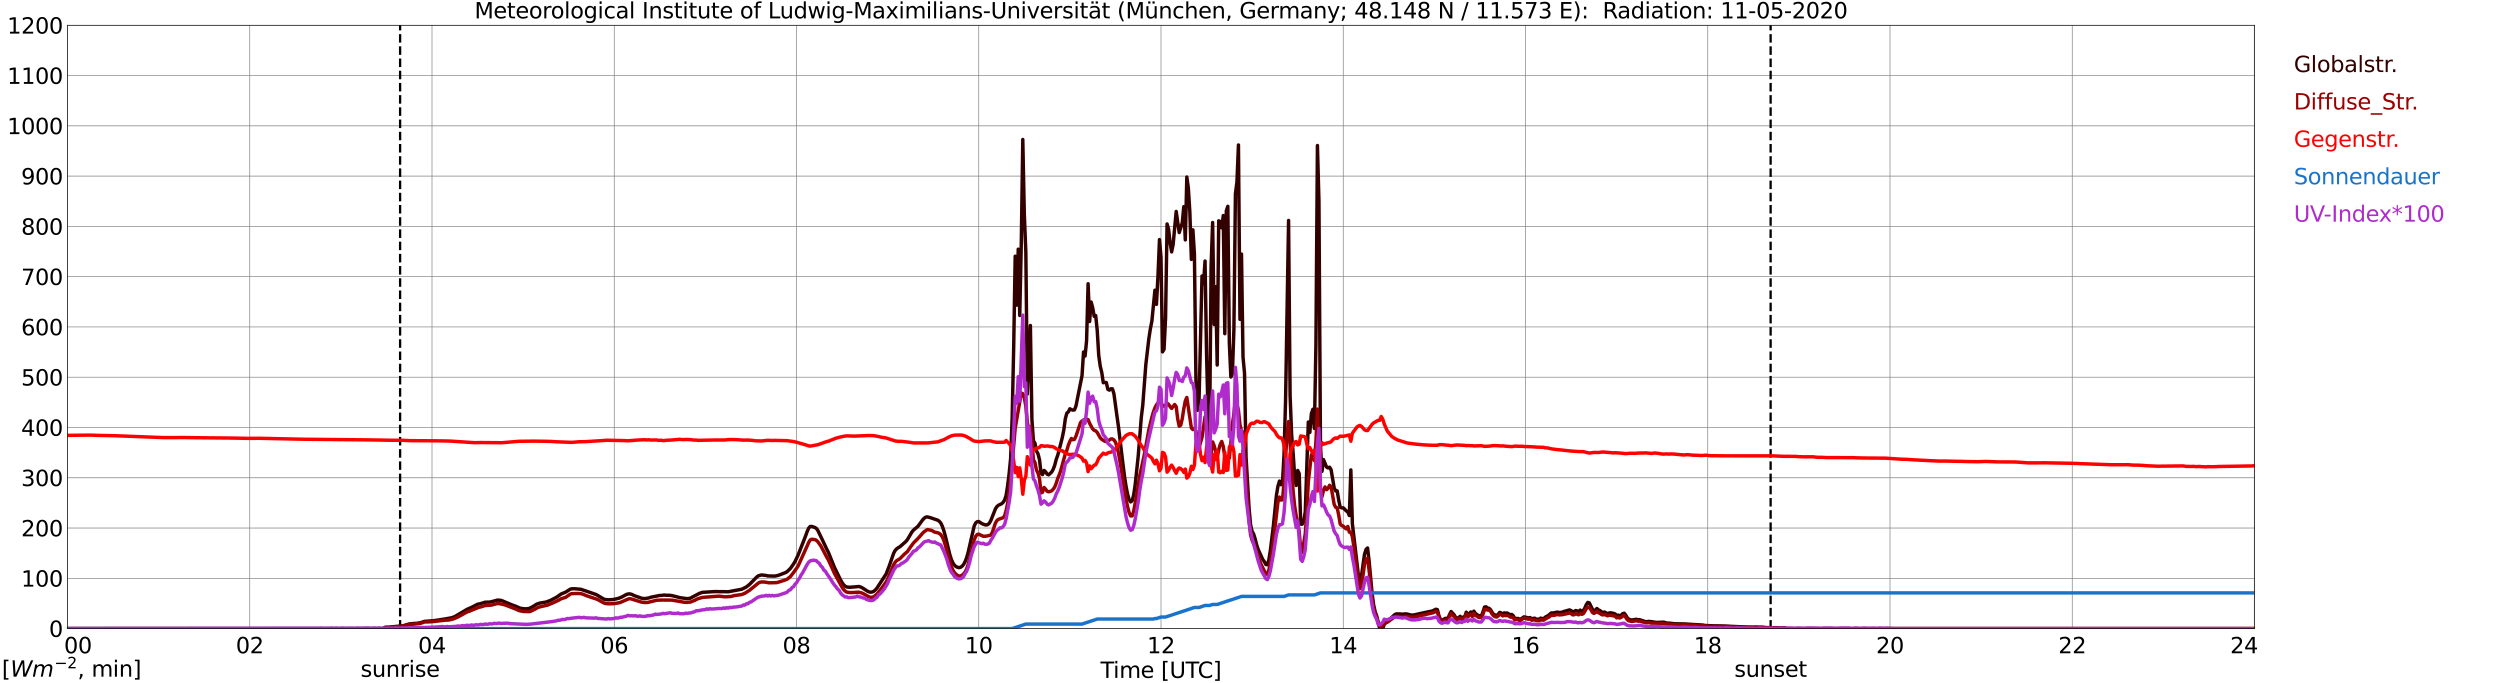 <?xml version="1.0" encoding="utf-8" standalone="no"?>
<!DOCTYPE svg PUBLIC "-//W3C//DTD SVG 1.1//EN"
  "http://www.w3.org/Graphics/SVG/1.1/DTD/svg11.dtd">
<svg xmlns:xlink="http://www.w3.org/1999/xlink" width="1085.4pt" height="296.64pt" viewBox="0 0 1085.4 296.64" xmlns="http://www.w3.org/2000/svg" version="1.1">
 <defs>
  <style type="text/css">*{stroke-linejoin: round; stroke-linecap: butt}</style>
 </defs>
 <g id="figure_1">
  <g id="patch_1">
   <path d="M 0 296.64 
L 1085.4 296.64 
L 1085.4 0 
L 0 0 
z
" style="fill: #ffffff"/>
  </g>
  <g id="axes_1">
   <g id="patch_2">
    <path d="M 29.306 272.909 
L 978.814 272.909 
L 978.814 10.976 
L 29.306 10.976 
z
" style="fill: #ffffff"/>
   </g>
   <g id="patch_3">
    <path d="M 978.814 272.909 
L 978.814 272.909 
L 978.814 10.976 
L 978.814 10.976 
z
" clip-path="url(#p952cef5443)" style="fill: #d3d3d3; opacity: 0.25; stroke: #d3d3d3; stroke-linejoin: miter"/>
   </g>
   <g id="matplotlib.axis_1">
    <g id="xtick_1">
     <g id="line2d_1">
      <path d="M 29.306 272.909 
L 29.306 10.976 
" clip-path="url(#p952cef5443)" style="fill: none; stroke: #808080; stroke-width: 0.3; stroke-linecap: square"/>
     </g>
     <g id="line2d_2"/>
     <g id="text_1">
      <!--    00 -->
      <g transform="translate(18.733 283.627) scale(0.095 -0.095)">
       <defs>
        <path id="DejaVuSans-20" transform="scale(0.016)"/>
        <path id="DejaVuSans-30" d="M 2034 4250 
Q 1547 4250 1301 3770 
Q 1056 3291 1056 2328 
Q 1056 1369 1301 889 
Q 1547 409 2034 409 
Q 2525 409 2770 889 
Q 3016 1369 3016 2328 
Q 3016 3291 2770 3770 
Q 2525 4250 2034 4250 
z
M 2034 4750 
Q 2819 4750 3233 4129 
Q 3647 3509 3647 2328 
Q 3647 1150 3233 529 
Q 2819 -91 2034 -91 
Q 1250 -91 836 529 
Q 422 1150 422 2328 
Q 422 3509 836 4129 
Q 1250 4750 2034 4750 
z
" transform="scale(0.016)"/>
       </defs>
       <use xlink:href="#DejaVuSans-20"/>
       <use xlink:href="#DejaVuSans-20" transform="translate(31.787 0)"/>
       <use xlink:href="#DejaVuSans-20" transform="translate(63.574 0)"/>
       <use xlink:href="#DejaVuSans-30" transform="translate(95.361 0)"/>
       <use xlink:href="#DejaVuSans-30" transform="translate(158.984 0)"/>
      </g>
     </g>
    </g>
    <g id="xtick_2">
     <g id="line2d_3">
      <path d="M 108.431 272.909 
L 108.431 10.976 
" clip-path="url(#p952cef5443)" style="fill: none; stroke: #808080; stroke-width: 0.3; stroke-linecap: square"/>
     </g>
     <g id="line2d_4"/>
     <g id="text_2">
      <!-- 02 -->
      <g transform="translate(102.387 283.627) scale(0.095 -0.095)">
       <defs>
        <path id="DejaVuSans-32" d="M 1228 531 
L 3431 531 
L 3431 0 
L 469 0 
L 469 531 
Q 828 903 1448 1529 
Q 2069 2156 2228 2338 
Q 2531 2678 2651 2914 
Q 2772 3150 2772 3378 
Q 2772 3750 2511 3984 
Q 2250 4219 1831 4219 
Q 1534 4219 1204 4116 
Q 875 4013 500 3803 
L 500 4441 
Q 881 4594 1212 4672 
Q 1544 4750 1819 4750 
Q 2544 4750 2975 4387 
Q 3406 4025 3406 3419 
Q 3406 3131 3298 2873 
Q 3191 2616 2906 2266 
Q 2828 2175 2409 1742 
Q 1991 1309 1228 531 
z
" transform="scale(0.016)"/>
       </defs>
       <use xlink:href="#DejaVuSans-30"/>
       <use xlink:href="#DejaVuSans-32" transform="translate(63.623 0)"/>
      </g>
     </g>
    </g>
    <g id="xtick_3">
     <g id="line2d_5">
      <path d="M 187.557 272.909 
L 187.557 10.976 
" clip-path="url(#p952cef5443)" style="fill: none; stroke: #808080; stroke-width: 0.3; stroke-linecap: square"/>
     </g>
     <g id="line2d_6"/>
     <g id="text_3">
      <!-- 04 -->
      <g transform="translate(181.513 283.627) scale(0.095 -0.095)">
       <defs>
        <path id="DejaVuSans-34" d="M 2419 4116 
L 825 1625 
L 2419 1625 
L 2419 4116 
z
M 2253 4666 
L 3047 4666 
L 3047 1625 
L 3713 1625 
L 3713 1100 
L 3047 1100 
L 3047 0 
L 2419 0 
L 2419 1100 
L 313 1100 
L 313 1709 
L 2253 4666 
z
" transform="scale(0.016)"/>
       </defs>
       <use xlink:href="#DejaVuSans-30"/>
       <use xlink:href="#DejaVuSans-34" transform="translate(63.623 0)"/>
      </g>
     </g>
    </g>
    <g id="xtick_4">
     <g id="line2d_7">
      <path d="M 266.683 272.909 
L 266.683 10.976 
" clip-path="url(#p952cef5443)" style="fill: none; stroke: #808080; stroke-width: 0.3; stroke-linecap: square"/>
     </g>
     <g id="line2d_8"/>
     <g id="text_4">
      <!-- 06 -->
      <g transform="translate(260.638 283.627) scale(0.095 -0.095)">
       <defs>
        <path id="DejaVuSans-36" d="M 2113 2584 
Q 1688 2584 1439 2293 
Q 1191 2003 1191 1497 
Q 1191 994 1439 701 
Q 1688 409 2113 409 
Q 2538 409 2786 701 
Q 3034 994 3034 1497 
Q 3034 2003 2786 2293 
Q 2538 2584 2113 2584 
z
M 3366 4563 
L 3366 3988 
Q 3128 4100 2886 4159 
Q 2644 4219 2406 4219 
Q 1781 4219 1451 3797 
Q 1122 3375 1075 2522 
Q 1259 2794 1537 2939 
Q 1816 3084 2150 3084 
Q 2853 3084 3261 2657 
Q 3669 2231 3669 1497 
Q 3669 778 3244 343 
Q 2819 -91 2113 -91 
Q 1303 -91 875 529 
Q 447 1150 447 2328 
Q 447 3434 972 4092 
Q 1497 4750 2381 4750 
Q 2619 4750 2861 4703 
Q 3103 4656 3366 4563 
z
" transform="scale(0.016)"/>
       </defs>
       <use xlink:href="#DejaVuSans-30"/>
       <use xlink:href="#DejaVuSans-36" transform="translate(63.623 0)"/>
      </g>
     </g>
    </g>
    <g id="xtick_5">
     <g id="line2d_9">
      <path d="M 345.808 272.909 
L 345.808 10.976 
" clip-path="url(#p952cef5443)" style="fill: none; stroke: #808080; stroke-width: 0.3; stroke-linecap: square"/>
     </g>
     <g id="line2d_10"/>
     <g id="text_5">
      <!-- 08 -->
      <g transform="translate(339.764 283.627) scale(0.095 -0.095)">
       <defs>
        <path id="DejaVuSans-38" d="M 2034 2216 
Q 1584 2216 1326 1975 
Q 1069 1734 1069 1313 
Q 1069 891 1326 650 
Q 1584 409 2034 409 
Q 2484 409 2743 651 
Q 3003 894 3003 1313 
Q 3003 1734 2745 1975 
Q 2488 2216 2034 2216 
z
M 1403 2484 
Q 997 2584 770 2862 
Q 544 3141 544 3541 
Q 544 4100 942 4425 
Q 1341 4750 2034 4750 
Q 2731 4750 3128 4425 
Q 3525 4100 3525 3541 
Q 3525 3141 3298 2862 
Q 3072 2584 2669 2484 
Q 3125 2378 3379 2068 
Q 3634 1759 3634 1313 
Q 3634 634 3220 271 
Q 2806 -91 2034 -91 
Q 1263 -91 848 271 
Q 434 634 434 1313 
Q 434 1759 690 2068 
Q 947 2378 1403 2484 
z
M 1172 3481 
Q 1172 3119 1398 2916 
Q 1625 2713 2034 2713 
Q 2441 2713 2670 2916 
Q 2900 3119 2900 3481 
Q 2900 3844 2670 4047 
Q 2441 4250 2034 4250 
Q 1625 4250 1398 4047 
Q 1172 3844 1172 3481 
z
" transform="scale(0.016)"/>
       </defs>
       <use xlink:href="#DejaVuSans-30"/>
       <use xlink:href="#DejaVuSans-38" transform="translate(63.623 0)"/>
      </g>
     </g>
    </g>
    <g id="xtick_6">
     <g id="line2d_11">
      <path d="M 424.934 272.909 
L 424.934 10.976 
" clip-path="url(#p952cef5443)" style="fill: none; stroke: #808080; stroke-width: 0.3; stroke-linecap: square"/>
     </g>
     <g id="line2d_12"/>
     <g id="text_6">
      <!-- 10 -->
      <g transform="translate(418.89 283.627) scale(0.095 -0.095)">
       <defs>
        <path id="DejaVuSans-31" d="M 794 531 
L 1825 531 
L 1825 4091 
L 703 3866 
L 703 4441 
L 1819 4666 
L 2450 4666 
L 2450 531 
L 3481 531 
L 3481 0 
L 794 0 
L 794 531 
z
" transform="scale(0.016)"/>
       </defs>
       <use xlink:href="#DejaVuSans-31"/>
       <use xlink:href="#DejaVuSans-30" transform="translate(63.623 0)"/>
      </g>
     </g>
    </g>
    <g id="xtick_7">
     <g id="line2d_13">
      <path d="M 504.06 272.909 
L 504.06 10.976 
" clip-path="url(#p952cef5443)" style="fill: none; stroke: #808080; stroke-width: 0.3; stroke-linecap: square"/>
     </g>
     <g id="line2d_14"/>
     <g id="text_7">
      <!-- 12 -->
      <g transform="translate(498.015 283.627) scale(0.095 -0.095)">
       <use xlink:href="#DejaVuSans-31"/>
       <use xlink:href="#DejaVuSans-32" transform="translate(63.623 0)"/>
      </g>
     </g>
    </g>
    <g id="xtick_8">
     <g id="line2d_15">
      <path d="M 583.185 272.909 
L 583.185 10.976 
" clip-path="url(#p952cef5443)" style="fill: none; stroke: #808080; stroke-width: 0.3; stroke-linecap: square"/>
     </g>
     <g id="line2d_16"/>
     <g id="text_8">
      <!-- 14 -->
      <g transform="translate(577.141 283.627) scale(0.095 -0.095)">
       <use xlink:href="#DejaVuSans-31"/>
       <use xlink:href="#DejaVuSans-34" transform="translate(63.623 0)"/>
      </g>
     </g>
    </g>
    <g id="xtick_9">
     <g id="line2d_17">
      <path d="M 662.311 272.909 
L 662.311 10.976 
" clip-path="url(#p952cef5443)" style="fill: none; stroke: #808080; stroke-width: 0.3; stroke-linecap: square"/>
     </g>
     <g id="line2d_18"/>
     <g id="text_9">
      <!-- 16 -->
      <g transform="translate(656.267 283.627) scale(0.095 -0.095)">
       <use xlink:href="#DejaVuSans-31"/>
       <use xlink:href="#DejaVuSans-36" transform="translate(63.623 0)"/>
      </g>
     </g>
    </g>
    <g id="xtick_10">
     <g id="line2d_19">
      <path d="M 741.437 272.909 
L 741.437 10.976 
" clip-path="url(#p952cef5443)" style="fill: none; stroke: #808080; stroke-width: 0.3; stroke-linecap: square"/>
     </g>
     <g id="line2d_20"/>
     <g id="text_10">
      <!-- 18 -->
      <g transform="translate(735.392 283.627) scale(0.095 -0.095)">
       <use xlink:href="#DejaVuSans-31"/>
       <use xlink:href="#DejaVuSans-38" transform="translate(63.623 0)"/>
      </g>
     </g>
    </g>
    <g id="xtick_11">
     <g id="line2d_21">
      <path d="M 820.562 272.909 
L 820.562 10.976 
" clip-path="url(#p952cef5443)" style="fill: none; stroke: #808080; stroke-width: 0.3; stroke-linecap: square"/>
     </g>
     <g id="line2d_22"/>
     <g id="text_11">
      <!-- 20 -->
      <g transform="translate(814.518 283.627) scale(0.095 -0.095)">
       <use xlink:href="#DejaVuSans-32"/>
       <use xlink:href="#DejaVuSans-30" transform="translate(63.623 0)"/>
      </g>
     </g>
    </g>
    <g id="xtick_12">
     <g id="line2d_23">
      <path d="M 899.688 272.909 
L 899.688 10.976 
" clip-path="url(#p952cef5443)" style="fill: none; stroke: #808080; stroke-width: 0.3; stroke-linecap: square"/>
     </g>
     <g id="line2d_24"/>
     <g id="text_12">
      <!-- 22 -->
      <g transform="translate(893.644 283.627) scale(0.095 -0.095)">
       <use xlink:href="#DejaVuSans-32"/>
       <use xlink:href="#DejaVuSans-32" transform="translate(63.623 0)"/>
      </g>
     </g>
    </g>
    <g id="xtick_13">
     <g id="line2d_25">
      <path d="M 978.814 272.909 
L 978.814 10.976 
" clip-path="url(#p952cef5443)" style="fill: none; stroke: #808080; stroke-width: 0.3; stroke-linecap: square"/>
     </g>
     <g id="line2d_26"/>
     <g id="text_13">
      <!-- 24    -->
      <g transform="translate(968.241 283.627) scale(0.095 -0.095)">
       <use xlink:href="#DejaVuSans-32"/>
       <use xlink:href="#DejaVuSans-34" transform="translate(63.623 0)"/>
       <use xlink:href="#DejaVuSans-20" transform="translate(127.246 0)"/>
       <use xlink:href="#DejaVuSans-20" transform="translate(159.033 0)"/>
       <use xlink:href="#DejaVuSans-20" transform="translate(190.82 0)"/>
      </g>
     </g>
    </g>
    <g id="text_14">
     <!-- Time [UTC] -->
     <g transform="translate(477.806 294.322) scale(0.095 -0.095)">
      <defs>
       <path id="DejaVuSans-54" d="M -19 4666 
L 3928 4666 
L 3928 4134 
L 2272 4134 
L 2272 0 
L 1638 0 
L 1638 4134 
L -19 4134 
L -19 4666 
z
" transform="scale(0.016)"/>
       <path id="DejaVuSans-69" d="M 603 3500 
L 1178 3500 
L 1178 0 
L 603 0 
L 603 3500 
z
M 603 4863 
L 1178 4863 
L 1178 4134 
L 603 4134 
L 603 4863 
z
" transform="scale(0.016)"/>
       <path id="DejaVuSans-6d" d="M 3328 2828 
Q 3544 3216 3844 3400 
Q 4144 3584 4550 3584 
Q 5097 3584 5394 3201 
Q 5691 2819 5691 2113 
L 5691 0 
L 5113 0 
L 5113 2094 
Q 5113 2597 4934 2840 
Q 4756 3084 4391 3084 
Q 3944 3084 3684 2787 
Q 3425 2491 3425 1978 
L 3425 0 
L 2847 0 
L 2847 2094 
Q 2847 2600 2669 2842 
Q 2491 3084 2119 3084 
Q 1678 3084 1418 2786 
Q 1159 2488 1159 1978 
L 1159 0 
L 581 0 
L 581 3500 
L 1159 3500 
L 1159 2956 
Q 1356 3278 1631 3431 
Q 1906 3584 2284 3584 
Q 2666 3584 2933 3390 
Q 3200 3197 3328 2828 
z
" transform="scale(0.016)"/>
       <path id="DejaVuSans-65" d="M 3597 1894 
L 3597 1613 
L 953 1613 
Q 991 1019 1311 708 
Q 1631 397 2203 397 
Q 2534 397 2845 478 
Q 3156 559 3463 722 
L 3463 178 
Q 3153 47 2828 -22 
Q 2503 -91 2169 -91 
Q 1331 -91 842 396 
Q 353 884 353 1716 
Q 353 2575 817 3079 
Q 1281 3584 2069 3584 
Q 2775 3584 3186 3129 
Q 3597 2675 3597 1894 
z
M 3022 2063 
Q 3016 2534 2758 2815 
Q 2500 3097 2075 3097 
Q 1594 3097 1305 2825 
Q 1016 2553 972 2059 
L 3022 2063 
z
" transform="scale(0.016)"/>
       <path id="DejaVuSans-5b" d="M 550 4863 
L 1875 4863 
L 1875 4416 
L 1125 4416 
L 1125 -397 
L 1875 -397 
L 1875 -844 
L 550 -844 
L 550 4863 
z
" transform="scale(0.016)"/>
       <path id="DejaVuSans-55" d="M 556 4666 
L 1191 4666 
L 1191 1831 
Q 1191 1081 1462 751 
Q 1734 422 2344 422 
Q 2950 422 3222 751 
Q 3494 1081 3494 1831 
L 3494 4666 
L 4128 4666 
L 4128 1753 
Q 4128 841 3676 375 
Q 3225 -91 2344 -91 
Q 1459 -91 1007 375 
Q 556 841 556 1753 
L 556 4666 
z
" transform="scale(0.016)"/>
       <path id="DejaVuSans-43" d="M 4122 4306 
L 4122 3641 
Q 3803 3938 3442 4084 
Q 3081 4231 2675 4231 
Q 1875 4231 1450 3742 
Q 1025 3253 1025 2328 
Q 1025 1406 1450 917 
Q 1875 428 2675 428 
Q 3081 428 3442 575 
Q 3803 722 4122 1019 
L 4122 359 
Q 3791 134 3420 21 
Q 3050 -91 2638 -91 
Q 1578 -91 968 557 
Q 359 1206 359 2328 
Q 359 3453 968 4101 
Q 1578 4750 2638 4750 
Q 3056 4750 3426 4639 
Q 3797 4528 4122 4306 
z
" transform="scale(0.016)"/>
       <path id="DejaVuSans-5d" d="M 1947 4863 
L 1947 -844 
L 622 -844 
L 622 -397 
L 1369 -397 
L 1369 4416 
L 622 4416 
L 622 4863 
L 1947 4863 
z
" transform="scale(0.016)"/>
      </defs>
      <use xlink:href="#DejaVuSans-54"/>
      <use xlink:href="#DejaVuSans-69" transform="translate(57.959 0)"/>
      <use xlink:href="#DejaVuSans-6d" transform="translate(85.742 0)"/>
      <use xlink:href="#DejaVuSans-65" transform="translate(183.154 0)"/>
      <use xlink:href="#DejaVuSans-20" transform="translate(244.678 0)"/>
      <use xlink:href="#DejaVuSans-5b" transform="translate(276.465 0)"/>
      <use xlink:href="#DejaVuSans-55" transform="translate(315.479 0)"/>
      <use xlink:href="#DejaVuSans-54" transform="translate(388.672 0)"/>
      <use xlink:href="#DejaVuSans-43" transform="translate(443.881 0)"/>
      <use xlink:href="#DejaVuSans-5d" transform="translate(513.705 0)"/>
     </g>
    </g>
   </g>
   <g id="matplotlib.axis_2">
    <g id="ytick_1">
     <g id="line2d_27">
      <path d="M 29.306 272.909 
L 978.814 272.909 
" clip-path="url(#p952cef5443)" style="fill: none; stroke: #808080; stroke-width: 0.3; stroke-linecap: square"/>
     </g>
     <g id="line2d_28"/>
     <g id="text_15">
      <!-- 0 -->
      <g transform="translate(21.261 276.518) scale(0.095 -0.095)">
       <use xlink:href="#DejaVuSans-30"/>
      </g>
     </g>
    </g>
    <g id="ytick_2">
     <g id="line2d_29">
      <path d="M 29.306 251.081 
L 978.814 251.081 
" clip-path="url(#p952cef5443)" style="fill: none; stroke: #808080; stroke-width: 0.3; stroke-linecap: square"/>
     </g>
     <g id="line2d_30"/>
     <g id="text_16">
      <!-- 100 -->
      <g transform="translate(9.173 254.69) scale(0.095 -0.095)">
       <use xlink:href="#DejaVuSans-31"/>
       <use xlink:href="#DejaVuSans-30" transform="translate(63.623 0)"/>
       <use xlink:href="#DejaVuSans-30" transform="translate(127.246 0)"/>
      </g>
     </g>
    </g>
    <g id="ytick_3">
     <g id="line2d_31">
      <path d="M 29.306 229.253 
L 978.814 229.253 
" clip-path="url(#p952cef5443)" style="fill: none; stroke: #808080; stroke-width: 0.3; stroke-linecap: square"/>
     </g>
     <g id="line2d_32"/>
     <g id="text_17">
      <!-- 200 -->
      <g transform="translate(9.173 232.863) scale(0.095 -0.095)">
       <use xlink:href="#DejaVuSans-32"/>
       <use xlink:href="#DejaVuSans-30" transform="translate(63.623 0)"/>
       <use xlink:href="#DejaVuSans-30" transform="translate(127.246 0)"/>
      </g>
     </g>
    </g>
    <g id="ytick_4">
     <g id="line2d_33">
      <path d="M 29.306 207.426 
L 978.814 207.426 
" clip-path="url(#p952cef5443)" style="fill: none; stroke: #808080; stroke-width: 0.3; stroke-linecap: square"/>
     </g>
     <g id="line2d_34"/>
     <g id="text_18">
      <!-- 300 -->
      <g transform="translate(9.173 211.035) scale(0.095 -0.095)">
       <defs>
        <path id="DejaVuSans-33" d="M 2597 2516 
Q 3050 2419 3304 2112 
Q 3559 1806 3559 1356 
Q 3559 666 3084 287 
Q 2609 -91 1734 -91 
Q 1441 -91 1130 -33 
Q 819 25 488 141 
L 488 750 
Q 750 597 1062 519 
Q 1375 441 1716 441 
Q 2309 441 2620 675 
Q 2931 909 2931 1356 
Q 2931 1769 2642 2001 
Q 2353 2234 1838 2234 
L 1294 2234 
L 1294 2753 
L 1863 2753 
Q 2328 2753 2575 2939 
Q 2822 3125 2822 3475 
Q 2822 3834 2567 4026 
Q 2313 4219 1838 4219 
Q 1578 4219 1281 4162 
Q 984 4106 628 3988 
L 628 4550 
Q 988 4650 1302 4700 
Q 1616 4750 1894 4750 
Q 2613 4750 3031 4423 
Q 3450 4097 3450 3541 
Q 3450 3153 3228 2886 
Q 3006 2619 2597 2516 
z
" transform="scale(0.016)"/>
       </defs>
       <use xlink:href="#DejaVuSans-33"/>
       <use xlink:href="#DejaVuSans-30" transform="translate(63.623 0)"/>
       <use xlink:href="#DejaVuSans-30" transform="translate(127.246 0)"/>
      </g>
     </g>
    </g>
    <g id="ytick_5">
     <g id="line2d_35">
      <path d="M 29.306 185.598 
L 978.814 185.598 
" clip-path="url(#p952cef5443)" style="fill: none; stroke: #808080; stroke-width: 0.3; stroke-linecap: square"/>
     </g>
     <g id="line2d_36"/>
     <g id="text_19">
      <!-- 400 -->
      <g transform="translate(9.173 189.207) scale(0.095 -0.095)">
       <use xlink:href="#DejaVuSans-34"/>
       <use xlink:href="#DejaVuSans-30" transform="translate(63.623 0)"/>
       <use xlink:href="#DejaVuSans-30" transform="translate(127.246 0)"/>
      </g>
     </g>
    </g>
    <g id="ytick_6">
     <g id="line2d_37">
      <path d="M 29.306 163.77 
L 978.814 163.77 
" clip-path="url(#p952cef5443)" style="fill: none; stroke: #808080; stroke-width: 0.3; stroke-linecap: square"/>
     </g>
     <g id="line2d_38"/>
     <g id="text_20">
      <!-- 500 -->
      <g transform="translate(9.173 167.379) scale(0.095 -0.095)">
       <defs>
        <path id="DejaVuSans-35" d="M 691 4666 
L 3169 4666 
L 3169 4134 
L 1269 4134 
L 1269 2991 
Q 1406 3038 1543 3061 
Q 1681 3084 1819 3084 
Q 2600 3084 3056 2656 
Q 3513 2228 3513 1497 
Q 3513 744 3044 326 
Q 2575 -91 1722 -91 
Q 1428 -91 1123 -41 
Q 819 9 494 109 
L 494 744 
Q 775 591 1075 516 
Q 1375 441 1709 441 
Q 2250 441 2565 725 
Q 2881 1009 2881 1497 
Q 2881 1984 2565 2268 
Q 2250 2553 1709 2553 
Q 1456 2553 1204 2497 
Q 953 2441 691 2322 
L 691 4666 
z
" transform="scale(0.016)"/>
       </defs>
       <use xlink:href="#DejaVuSans-35"/>
       <use xlink:href="#DejaVuSans-30" transform="translate(63.623 0)"/>
       <use xlink:href="#DejaVuSans-30" transform="translate(127.246 0)"/>
      </g>
     </g>
    </g>
    <g id="ytick_7">
     <g id="line2d_39">
      <path d="M 29.306 141.942 
L 978.814 141.942 
" clip-path="url(#p952cef5443)" style="fill: none; stroke: #808080; stroke-width: 0.3; stroke-linecap: square"/>
     </g>
     <g id="line2d_40"/>
     <g id="text_21">
      <!-- 600 -->
      <g transform="translate(9.173 145.551) scale(0.095 -0.095)">
       <use xlink:href="#DejaVuSans-36"/>
       <use xlink:href="#DejaVuSans-30" transform="translate(63.623 0)"/>
       <use xlink:href="#DejaVuSans-30" transform="translate(127.246 0)"/>
      </g>
     </g>
    </g>
    <g id="ytick_8">
     <g id="line2d_41">
      <path d="M 29.306 120.114 
L 978.814 120.114 
" clip-path="url(#p952cef5443)" style="fill: none; stroke: #808080; stroke-width: 0.3; stroke-linecap: square"/>
     </g>
     <g id="line2d_42"/>
     <g id="text_22">
      <!-- 700 -->
      <g transform="translate(9.173 123.724) scale(0.095 -0.095)">
       <defs>
        <path id="DejaVuSans-37" d="M 525 4666 
L 3525 4666 
L 3525 4397 
L 1831 0 
L 1172 0 
L 2766 4134 
L 525 4134 
L 525 4666 
z
" transform="scale(0.016)"/>
       </defs>
       <use xlink:href="#DejaVuSans-37"/>
       <use xlink:href="#DejaVuSans-30" transform="translate(63.623 0)"/>
       <use xlink:href="#DejaVuSans-30" transform="translate(127.246 0)"/>
      </g>
     </g>
    </g>
    <g id="ytick_9">
     <g id="line2d_43">
      <path d="M 29.306 98.287 
L 978.814 98.287 
" clip-path="url(#p952cef5443)" style="fill: none; stroke: #808080; stroke-width: 0.3; stroke-linecap: square"/>
     </g>
     <g id="line2d_44"/>
     <g id="text_23">
      <!-- 800 -->
      <g transform="translate(9.173 101.896) scale(0.095 -0.095)">
       <use xlink:href="#DejaVuSans-38"/>
       <use xlink:href="#DejaVuSans-30" transform="translate(63.623 0)"/>
       <use xlink:href="#DejaVuSans-30" transform="translate(127.246 0)"/>
      </g>
     </g>
    </g>
    <g id="ytick_10">
     <g id="line2d_45">
      <path d="M 29.306 76.459 
L 978.814 76.459 
" clip-path="url(#p952cef5443)" style="fill: none; stroke: #808080; stroke-width: 0.3; stroke-linecap: square"/>
     </g>
     <g id="line2d_46"/>
     <g id="text_24">
      <!-- 900 -->
      <g transform="translate(9.173 80.068) scale(0.095 -0.095)">
       <defs>
        <path id="DejaVuSans-39" d="M 703 97 
L 703 672 
Q 941 559 1184 500 
Q 1428 441 1663 441 
Q 2288 441 2617 861 
Q 2947 1281 2994 2138 
Q 2813 1869 2534 1725 
Q 2256 1581 1919 1581 
Q 1219 1581 811 2004 
Q 403 2428 403 3163 
Q 403 3881 828 4315 
Q 1253 4750 1959 4750 
Q 2769 4750 3195 4129 
Q 3622 3509 3622 2328 
Q 3622 1225 3098 567 
Q 2575 -91 1691 -91 
Q 1453 -91 1209 -44 
Q 966 3 703 97 
z
M 1959 2075 
Q 2384 2075 2632 2365 
Q 2881 2656 2881 3163 
Q 2881 3666 2632 3958 
Q 2384 4250 1959 4250 
Q 1534 4250 1286 3958 
Q 1038 3666 1038 3163 
Q 1038 2656 1286 2365 
Q 1534 2075 1959 2075 
z
" transform="scale(0.016)"/>
       </defs>
       <use xlink:href="#DejaVuSans-39"/>
       <use xlink:href="#DejaVuSans-30" transform="translate(63.623 0)"/>
       <use xlink:href="#DejaVuSans-30" transform="translate(127.246 0)"/>
      </g>
     </g>
    </g>
    <g id="ytick_11">
     <g id="line2d_47">
      <path d="M 29.306 54.631 
L 978.814 54.631 
" clip-path="url(#p952cef5443)" style="fill: none; stroke: #808080; stroke-width: 0.3; stroke-linecap: square"/>
     </g>
     <g id="line2d_48"/>
     <g id="text_25">
      <!-- 1000 -->
      <g transform="translate(3.128 58.24) scale(0.095 -0.095)">
       <use xlink:href="#DejaVuSans-31"/>
       <use xlink:href="#DejaVuSans-30" transform="translate(63.623 0)"/>
       <use xlink:href="#DejaVuSans-30" transform="translate(127.246 0)"/>
       <use xlink:href="#DejaVuSans-30" transform="translate(190.869 0)"/>
      </g>
     </g>
    </g>
    <g id="ytick_12">
     <g id="line2d_49">
      <path d="M 29.306 32.803 
L 978.814 32.803 
" clip-path="url(#p952cef5443)" style="fill: none; stroke: #808080; stroke-width: 0.3; stroke-linecap: square"/>
     </g>
     <g id="line2d_50"/>
     <g id="text_26">
      <!-- 1100 -->
      <g transform="translate(3.128 36.413) scale(0.095 -0.095)">
       <use xlink:href="#DejaVuSans-31"/>
       <use xlink:href="#DejaVuSans-31" transform="translate(63.623 0)"/>
       <use xlink:href="#DejaVuSans-30" transform="translate(127.246 0)"/>
       <use xlink:href="#DejaVuSans-30" transform="translate(190.869 0)"/>
      </g>
     </g>
    </g>
    <g id="ytick_13">
     <g id="line2d_51">
      <path d="M 29.306 10.976 
L 978.814 10.976 
" clip-path="url(#p952cef5443)" style="fill: none; stroke: #808080; stroke-width: 0.3; stroke-linecap: square"/>
     </g>
     <g id="line2d_52"/>
     <g id="text_27">
      <!-- 1200 -->
      <g transform="translate(3.128 14.585) scale(0.095 -0.095)">
       <use xlink:href="#DejaVuSans-31"/>
       <use xlink:href="#DejaVuSans-32" transform="translate(63.623 0)"/>
       <use xlink:href="#DejaVuSans-30" transform="translate(127.246 0)"/>
       <use xlink:href="#DejaVuSans-30" transform="translate(190.869 0)"/>
      </g>
     </g>
    </g>
   </g>
   <g id="line2d_53">
    <path d="M 173.71 272.909 
L 173.71 10.976 
" clip-path="url(#p952cef5443)" style="fill: none; stroke-dasharray: 3.7,1.6; stroke-dashoffset: 0; stroke: #000000"/>
   </g>
   <g id="line2d_54">
    <path d="M 768.735 272.909 
L 768.735 10.976 
" clip-path="url(#p952cef5443)" style="fill: none; stroke-dasharray: 3.7,1.6; stroke-dashoffset: 0; stroke: #000000"/>
   </g>
   <g id="line2d_55">
    <path d="M 29.306 272.909 
L 166.457 272.909 
L 167.116 272.359 
L 169.094 272.291 
L 171.732 271.985 
L 173.71 271.885 
L 175.029 271.682 
L 177.666 270.89 
L 179.645 270.687 
L 180.963 270.637 
L 182.941 270.265 
L 184.26 269.774 
L 188.216 269.488 
L 192.832 268.796 
L 196.129 268.205 
L 197.448 267.699 
L 199.426 266.55 
L 202.723 264.575 
L 204.701 263.715 
L 207.339 262.346 
L 208.657 262.078 
L 210.635 261.451 
L 212.614 261.401 
L 213.932 261.098 
L 215.91 260.541 
L 217.229 260.609 
L 217.889 260.777 
L 222.504 262.72 
L 223.823 263.174 
L 225.801 264.036 
L 227.12 264.272 
L 228.439 264.339 
L 229.757 264.154 
L 231.076 263.529 
L 233.054 262.279 
L 234.373 261.84 
L 237.011 261.401 
L 238.989 260.677 
L 241.626 259.293 
L 243.604 257.907 
L 245.583 257.079 
L 247.561 255.813 
L 248.22 255.628 
L 249.539 255.612 
L 252.176 255.848 
L 253.495 256.287 
L 256.133 257.199 
L 258.77 258.11 
L 260.089 258.869 
L 262.067 260.052 
L 262.726 260.288 
L 264.045 260.406 
L 266.023 260.321 
L 267.342 260.052 
L 268.661 259.731 
L 269.98 259.19 
L 271.958 258.092 
L 272.617 257.891 
L 273.277 257.839 
L 273.936 257.942 
L 274.595 258.177 
L 275.255 258.566 
L 278.552 259.731 
L 279.87 259.899 
L 281.849 259.579 
L 282.508 259.308 
L 286.464 258.516 
L 287.124 258.516 
L 288.442 258.33 
L 289.102 258.448 
L 290.42 258.43 
L 291.739 258.583 
L 294.377 259.258 
L 295.036 259.461 
L 298.333 259.917 
L 299.652 259.731 
L 303.608 257.638 
L 304.927 257.182 
L 310.202 256.844 
L 314.818 256.894 
L 316.136 256.929 
L 322.071 255.813 
L 324.049 254.818 
L 325.368 253.772 
L 328.665 250.411 
L 329.324 249.957 
L 330.643 249.619 
L 332.621 249.854 
L 333.28 250.04 
L 335.918 250.108 
L 336.577 250.092 
L 337.896 249.804 
L 341.193 248.538 
L 341.852 248.064 
L 343.171 246.783 
L 344.49 244.908 
L 345.149 243.845 
L 346.468 241.06 
L 349.765 232.669 
L 350.424 230.812 
L 351.083 229.327 
L 351.743 228.568 
L 352.402 228.55 
L 353.721 228.989 
L 354.38 229.378 
L 355.04 230.238 
L 357.018 234.341 
L 358.996 238.543 
L 359.655 239.794 
L 362.293 246.36 
L 364.93 251.762 
L 365.59 252.928 
L 366.249 253.855 
L 366.909 254.48 
L 367.568 254.835 
L 368.887 254.971 
L 371.524 254.768 
L 372.843 254.632 
L 373.502 254.8 
L 374.162 255.089 
L 376.799 256.776 
L 377.459 257.012 
L 378.118 257.114 
L 378.777 256.979 
L 379.437 256.658 
L 380.096 256.067 
L 380.756 255.292 
L 384.712 249.23 
L 386.031 245.838 
L 388.009 240.148 
L 388.668 238.949 
L 389.328 238.257 
L 389.987 237.768 
L 390.646 237.43 
L 393.284 235.101 
L 393.943 234.306 
L 395.921 230.965 
L 396.581 230.17 
L 398.559 228.483 
L 399.878 226.678 
L 400.537 225.748 
L 401.196 225.038 
L 401.856 224.549 
L 402.515 224.397 
L 403.834 224.717 
L 407.131 225.85 
L 407.79 226.322 
L 408.45 227.064 
L 409.109 228.45 
L 409.768 230.373 
L 410.428 232.754 
L 412.406 240.925 
L 413.065 242.933 
L 413.725 244.437 
L 414.384 245.397 
L 415.043 245.956 
L 415.703 246.292 
L 416.362 246.445 
L 417.022 246.292 
L 417.681 245.838 
L 418.34 245.094 
L 419 243.863 
L 419.659 242.158 
L 420.318 239.877 
L 422.956 228.347 
L 423.615 227.014 
L 424.275 226.49 
L 424.934 226.424 
L 426.253 227.302 
L 427.572 227.841 
L 428.231 227.926 
L 428.89 227.723 
L 429.55 227.116 
L 430.209 225.916 
L 432.187 220.904 
L 432.847 219.889 
L 433.506 219.35 
L 434.825 218.726 
L 435.484 218.134 
L 436.144 217.139 
L 436.803 215.131 
L 437.462 210.994 
L 438.122 205.642 
L 438.781 198.956 
L 439.44 181.3 
L 440.1 150.946 
L 440.759 111.241 
L 441.419 132.478 
L 442.078 108.186 
L 442.737 136.968 
L 443.397 105.94 
L 444.056 60.562 
L 444.716 93.044 
L 445.375 109.266 
L 446.034 171.119 
L 446.694 152.533 
L 447.353 141.325 
L 448.012 182.127 
L 448.672 191.36 
L 449.331 192.408 
L 449.991 195.818 
L 450.65 196.998 
L 451.309 199.583 
L 451.969 205.524 
L 452.628 206.031 
L 453.287 204.241 
L 453.947 204.815 
L 454.606 205.845 
L 455.266 206.149 
L 456.584 204.95 
L 457.244 203.785 
L 457.903 202.047 
L 458.563 199.48 
L 459.222 197.675 
L 460.541 192.609 
L 461.2 189.976 
L 461.859 186.702 
L 462.519 181.806 
L 463.178 179.357 
L 463.838 178.818 
L 464.497 177.484 
L 465.156 177.855 
L 465.816 178.058 
L 466.475 177.956 
L 467.134 176.301 
L 469.772 163.085 
L 470.431 152.819 
L 471.091 154.594 
L 471.75 147.975 
L 472.409 123.192 
L 473.069 139.585 
L 473.728 131.127 
L 474.388 133.558 
L 475.047 137.339 
L 475.706 137.003 
L 476.366 143.4 
L 477.025 154.305 
L 477.685 159.016 
L 478.344 161.751 
L 479.003 166.156 
L 479.663 166.02 
L 480.322 166.106 
L 480.981 169.026 
L 481.641 169.38 
L 482.3 168.79 
L 482.96 168.808 
L 483.619 170.967 
L 484.938 180.623 
L 485.597 185.266 
L 487.575 201.759 
L 488.235 206.958 
L 488.894 211.213 
L 489.553 214.557 
L 490.213 216.903 
L 490.872 217.898 
L 491.532 217.392 
L 492.191 214.928 
L 492.85 210.488 
L 494.169 198.011 
L 495.488 181.35 
L 496.147 175.88 
L 497.466 158.357 
L 498.785 147.03 
L 499.444 142.776 
L 500.103 139.382 
L 501.422 125.995 
L 502.082 132.139 
L 502.741 119.918 
L 503.4 104.017 
L 504.06 111.73 
L 504.719 152.769 
L 505.379 151.638 
L 506.038 138.151 
L 506.697 97.246 
L 507.357 99.524 
L 508.016 105.418 
L 508.675 109.366 
L 509.335 106.042 
L 510.654 91.81 
L 511.972 100.961 
L 513.291 96.774 
L 513.95 89.735 
L 514.61 104.152 
L 515.269 76.869 
L 515.929 81.615 
L 516.588 92.164 
L 517.247 112.625 
L 517.907 99.795 
L 518.566 110.279 
L 519.226 165.128 
L 519.885 178.159 
L 520.544 175.12 
L 521.863 119.818 
L 522.522 123.125 
L 523.182 113.335 
L 523.841 153.782 
L 524.501 180.084 
L 525.16 187.073 
L 525.819 115.192 
L 526.479 96.604 
L 527.138 140.868 
L 527.797 124.476 
L 528.457 158.475 
L 529.116 95.879 
L 529.776 96.2 
L 530.435 98.935 
L 531.094 93.583 
L 531.754 144.869 
L 532.413 91.557 
L 533.073 89.582 
L 533.732 148.921 
L 534.391 163.674 
L 535.051 162.425 
L 535.71 142.944 
L 536.369 84.214 
L 537.029 78.998 
L 537.688 62.943 
L 538.348 138.657 
L 539.007 110.312 
L 539.666 155.015 
L 540.326 162.087 
L 540.985 198.485 
L 542.304 220.836 
L 542.963 227.926 
L 543.623 230.694 
L 544.282 231.86 
L 544.941 233.986 
L 545.601 236.603 
L 546.26 238.561 
L 548.238 242.9 
L 548.898 243.81 
L 549.557 245.061 
L 550.216 245.196 
L 550.876 243.136 
L 551.535 238.984 
L 552.854 228.247 
L 554.173 215.011 
L 554.832 211.095 
L 555.491 208.866 
L 556.151 210.436 
L 556.81 209.272 
L 557.47 197.437 
L 558.129 174.411 
L 559.448 95.726 
L 560.107 171.761 
L 560.766 188.71 
L 561.426 196.763 
L 562.085 206.655 
L 562.745 210.756 
L 563.404 204.258 
L 564.063 205.642 
L 564.723 227.57 
L 565.382 227.57 
L 566.042 226.254 
L 566.701 222.185 
L 568.02 183.208 
L 568.679 187.73 
L 569.338 179.661 
L 569.998 177.687 
L 570.657 186.008 
L 571.317 149.933 
L 571.976 63.179 
L 572.635 87.403 
L 573.295 193.943 
L 573.954 204.629 
L 574.613 199.548 
L 575.932 202.772 
L 576.592 203.16 
L 577.251 202.84 
L 577.91 203.97 
L 579.229 211.754 
L 579.889 213.155 
L 580.548 213.103 
L 581.207 217.089 
L 581.867 220.21 
L 582.526 220.516 
L 583.185 220.481 
L 584.504 221.814 
L 585.164 222.271 
L 585.823 223.823 
L 586.482 204.023 
L 587.142 227.37 
L 589.779 249.957 
L 590.439 252.236 
L 591.098 250.025 
L 592.417 240.639 
L 593.076 238.561 
L 593.736 237.904 
L 594.395 243.439 
L 595.714 257.721 
L 596.373 262.6 
L 597.032 265.588 
L 597.692 267.395 
L 599.011 272.909 
L 600.329 272.88 
L 600.989 271.008 
L 604.945 267.395 
L 605.604 266.804 
L 606.264 266.533 
L 607.582 266.55 
L 608.901 266.653 
L 610.22 266.518 
L 610.879 266.585 
L 612.858 267.074 
L 614.176 266.939 
L 615.495 266.618 
L 620.77 265.47 
L 621.429 265.385 
L 622.089 265.166 
L 623.408 264.507 
L 624.067 264.693 
L 624.726 267.36 
L 625.386 268.914 
L 626.045 269.353 
L 627.364 268.559 
L 628.023 268.408 
L 628.683 268.476 
L 629.342 266.786 
L 630.001 265.505 
L 631.32 266.939 
L 631.98 268.037 
L 632.639 268.508 
L 633.298 268.12 
L 633.958 267.581 
L 634.617 268.493 
L 635.276 267.919 
L 635.936 267.749 
L 636.595 265.773 
L 637.255 267.057 
L 638.573 265.706 
L 639.233 266.718 
L 639.892 265.335 
L 640.552 266.347 
L 641.87 267.26 
L 642.53 267.378 
L 643.189 267.36 
L 643.848 265.638 
L 644.508 263.58 
L 645.167 263.444 
L 645.827 264.018 
L 646.486 264.086 
L 647.145 264.728 
L 647.805 265.858 
L 648.464 266.718 
L 649.123 267.024 
L 649.783 267.192 
L 650.442 266.771 
L 651.102 265.891 
L 651.761 266.112 
L 652.42 266.636 
L 653.08 266.094 
L 653.739 266.197 
L 654.399 266.147 
L 655.058 266.601 
L 655.717 266.839 
L 656.377 266.786 
L 657.036 267.395 
L 657.695 268.593 
L 659.014 268.493 
L 659.674 268.779 
L 660.333 268.729 
L 661.652 267.816 
L 663.63 268.273 
L 664.289 268.12 
L 664.949 268.626 
L 666.267 268.39 
L 666.927 268.847 
L 667.586 268.779 
L 668.246 268.914 
L 668.905 268.358 
L 669.564 268.559 
L 670.224 268.611 
L 670.883 267.952 
L 672.202 267.225 
L 673.521 266.112 
L 674.18 266.147 
L 675.499 265.891 
L 676.158 265.741 
L 676.817 265.926 
L 678.136 265.841 
L 678.796 265.538 
L 681.433 264.795 
L 682.092 265.116 
L 682.752 265.588 
L 683.411 265.487 
L 684.071 265.081 
L 684.73 265.234 
L 685.389 265.505 
L 686.049 264.878 
L 686.708 265.452 
L 687.368 265.166 
L 688.027 264.086 
L 688.686 262.549 
L 689.346 261.554 
L 690.005 261.757 
L 691.324 264.407 
L 691.983 265.132 
L 692.643 264.946 
L 693.302 264.186 
L 693.961 264.778 
L 694.621 265.081 
L 695.28 265.605 
L 695.939 265.876 
L 696.599 265.723 
L 697.918 266.4 
L 698.577 266.162 
L 699.236 266.044 
L 700.555 266.315 
L 701.215 266.55 
L 701.874 267.26 
L 702.533 267.057 
L 703.193 267.36 
L 703.852 267.074 
L 704.511 266.433 
L 705.171 266.247 
L 705.83 267.074 
L 706.49 268.24 
L 707.149 268.796 
L 707.808 269.065 
L 708.468 269.2 
L 709.786 268.965 
L 710.446 268.864 
L 711.105 269.082 
L 711.765 269.015 
L 714.402 269.877 
L 715.062 269.927 
L 715.721 269.774 
L 717.04 269.91 
L 719.018 270.231 
L 720.337 270.198 
L 722.315 270.113 
L 723.633 270.501 
L 724.952 270.569 
L 726.93 270.805 
L 731.546 270.89 
L 732.865 270.99 
L 739.459 271.379 
L 740.118 271.547 
L 743.415 271.7 
L 747.371 271.75 
L 748.69 271.8 
L 759.24 272.274 
L 762.537 272.256 
L 763.856 272.306 
L 765.174 272.291 
L 766.493 272.477 
L 767.812 272.477 
L 769.79 272.577 
L 771.768 272.527 
L 775.065 272.662 
L 775.725 272.909 
L 978.154 272.909 
L 978.154 272.909 
" clip-path="url(#p952cef5443)" style="fill: none; stroke: #330000; stroke-width: 1.5; stroke-linecap: square"/>
   </g>
   <g id="line2d_56">
    <path d="M 29.306 272.909 
L 166.457 272.909 
L 167.116 272.431 
L 168.435 272.431 
L 171.073 272.221 
L 172.391 272.053 
L 175.029 271.841 
L 176.348 271.507 
L 177.666 271.171 
L 178.326 271.045 
L 179.645 270.962 
L 182.282 270.709 
L 183.601 270.289 
L 184.26 270.038 
L 186.238 269.995 
L 187.557 269.912 
L 193.492 269.24 
L 194.81 269.198 
L 196.788 268.735 
L 198.767 267.897 
L 202.723 265.714 
L 204.042 265.252 
L 207.998 263.615 
L 208.657 263.532 
L 210.635 262.901 
L 213.273 262.733 
L 215.91 262.019 
L 217.229 262.146 
L 219.207 262.608 
L 224.482 264.664 
L 225.142 265.042 
L 227.12 265.461 
L 229.757 265.546 
L 230.417 265.378 
L 231.736 264.747 
L 233.714 263.656 
L 235.033 263.322 
L 237.67 262.733 
L 240.308 261.641 
L 242.286 260.718 
L 243.604 259.963 
L 245.583 259.334 
L 247.561 257.948 
L 248.22 257.739 
L 250.858 257.653 
L 252.176 257.739 
L 252.836 257.907 
L 254.814 258.703 
L 259.43 260.257 
L 262.067 261.726 
L 262.726 261.977 
L 264.045 262.146 
L 265.364 262.146 
L 266.683 262.063 
L 268.661 261.726 
L 269.32 261.558 
L 272.617 260.131 
L 273.277 259.921 
L 273.936 260.004 
L 278.552 261.432 
L 279.87 261.6 
L 281.189 261.558 
L 285.145 260.594 
L 287.783 260.508 
L 291.739 260.55 
L 297.014 261.473 
L 298.333 261.558 
L 298.992 261.432 
L 299.652 261.432 
L 301.63 260.635 
L 302.949 259.963 
L 304.927 259.376 
L 306.905 259.208 
L 308.224 259.125 
L 310.202 258.956 
L 312.18 258.83 
L 314.818 259.125 
L 317.455 258.956 
L 318.774 258.579 
L 322.071 258.116 
L 323.39 257.57 
L 325.368 256.311 
L 329.324 253.078 
L 329.983 252.786 
L 330.643 252.659 
L 331.961 252.701 
L 333.94 253.037 
L 337.236 252.954 
L 339.215 252.365 
L 341.193 251.694 
L 341.852 251.4 
L 343.171 250.308 
L 344.49 248.63 
L 346.468 245.816 
L 350.424 237.044 
L 351.083 235.533 
L 351.743 234.442 
L 352.402 234.106 
L 353.721 234.274 
L 354.38 234.525 
L 355.04 235.156 
L 356.359 237.002 
L 357.677 239.48 
L 358.996 241.996 
L 359.655 243.131 
L 360.974 246.028 
L 362.293 248.966 
L 365.59 254.969 
L 366.249 255.933 
L 366.909 256.606 
L 367.568 257.066 
L 368.887 257.276 
L 370.865 257.234 
L 372.184 257.108 
L 372.843 257.108 
L 374.162 257.444 
L 374.821 257.739 
L 376.799 258.871 
L 377.459 259.166 
L 378.118 259.334 
L 378.777 259.29 
L 379.437 259.039 
L 380.756 257.907 
L 382.734 255.429 
L 384.712 252.659 
L 385.371 251.4 
L 388.009 245.146 
L 388.668 244.055 
L 389.328 243.382 
L 390.646 242.627 
L 392.624 240.612 
L 393.943 239.48 
L 395.262 237.548 
L 396.581 235.743 
L 397.899 234.442 
L 399.218 233.056 
L 400.537 231.504 
L 401.196 230.873 
L 402.515 229.95 
L 403.175 229.991 
L 404.493 230.286 
L 405.812 231.041 
L 407.131 231.294 
L 407.79 231.587 
L 408.45 232.132 
L 409.109 233.097 
L 409.768 234.61 
L 410.428 236.751 
L 412.406 244.138 
L 413.065 246.069 
L 413.725 247.538 
L 414.384 248.588 
L 415.043 249.302 
L 415.703 249.804 
L 416.362 250.099 
L 417.022 250.057 
L 417.681 249.763 
L 418.34 249.175 
L 419 248.377 
L 419.659 247.076 
L 420.318 245.146 
L 421.637 239.772 
L 422.956 234.4 
L 423.615 232.846 
L 424.275 232.049 
L 424.934 231.923 
L 426.912 232.846 
L 428.231 232.763 
L 430.209 232.3 
L 430.869 231 
L 432.187 227.053 
L 432.847 225.962 
L 433.506 225.457 
L 435.484 224.787 
L 436.144 223.988 
L 436.803 221.723 
L 437.462 218.531 
L 438.781 207.954 
L 439.44 201.237 
L 440.759 185.916 
L 443.397 170.637 
L 444.056 170.932 
L 444.716 172.693 
L 445.375 176.389 
L 446.034 183.398 
L 446.694 186.547 
L 447.353 185.203 
L 448.012 191.668 
L 448.672 199.6 
L 449.331 200.777 
L 449.991 204.051 
L 450.65 205.393 
L 451.309 207.786 
L 451.969 213.998 
L 452.628 213.705 
L 453.287 211.649 
L 453.947 212.361 
L 454.606 213.286 
L 455.266 213.537 
L 456.584 213.118 
L 457.244 212.404 
L 457.903 211.481 
L 458.563 209.844 
L 459.222 207.744 
L 459.881 206.149 
L 460.541 204.26 
L 462.519 197.04 
L 463.178 195.529 
L 463.838 193.261 
L 464.497 191.583 
L 465.156 190.367 
L 465.816 190.913 
L 466.475 190.745 
L 467.134 189.4 
L 469.113 183.483 
L 469.772 182.769 
L 470.431 182.391 
L 471.091 182.727 
L 471.75 182.014 
L 472.409 182.182 
L 473.069 183.775 
L 474.388 186.211 
L 475.047 186.84 
L 475.706 187.049 
L 476.366 187.763 
L 477.685 190.072 
L 478.344 190.745 
L 479.663 191.583 
L 480.322 191.751 
L 480.981 191.459 
L 482.3 190.577 
L 482.96 190.577 
L 483.619 190.996 
L 484.278 191.961 
L 484.938 193.934 
L 485.597 196.747 
L 486.256 200.356 
L 488.894 216.938 
L 489.553 220 
L 490.213 222.519 
L 490.872 223.988 
L 491.532 223.988 
L 492.191 221.974 
L 493.51 214.838 
L 494.828 206.526 
L 496.807 197.461 
L 498.785 186.547 
L 500.103 181.132 
L 500.763 178.864 
L 501.422 177.059 
L 502.082 175.799 
L 502.741 174.961 
L 503.4 174.457 
L 504.06 174.876 
L 504.719 176.43 
L 505.379 175.967 
L 506.038 176.513 
L 506.697 175.044 
L 507.357 175.548 
L 508.016 176.557 
L 508.675 177.312 
L 509.994 175.633 
L 510.654 176.557 
L 511.313 181.887 
L 511.972 185.035 
L 512.632 184.574 
L 513.291 181.76 
L 513.95 177.521 
L 514.61 174.038 
L 515.269 172.569 
L 517.247 185.79 
L 517.907 186.504 
L 518.566 185.916 
L 519.226 187.134 
L 520.544 194.438 
L 521.863 189.904 
L 523.182 180.922 
L 523.841 183.692 
L 524.501 193.683 
L 525.16 200.524 
L 525.819 196.957 
L 526.479 191.878 
L 527.138 193.515 
L 528.457 198.426 
L 529.116 195.278 
L 529.776 192.928 
L 530.435 191.668 
L 531.094 193.851 
L 531.754 198.426 
L 532.413 199.055 
L 533.073 198.258 
L 533.732 198.845 
L 534.391 192.297 
L 535.051 184.111 
L 535.71 179.746 
L 536.369 173.156 
L 537.688 178.109 
L 538.348 184.489 
L 539.007 186.966 
L 539.666 187.68 
L 540.326 194.857 
L 540.985 207.618 
L 542.304 226.13 
L 542.963 232.259 
L 543.623 234.61 
L 544.282 235.911 
L 544.941 237.716 
L 546.26 241.745 
L 547.579 245.188 
L 549.557 249.134 
L 550.216 249.344 
L 550.876 247.538 
L 551.535 244.223 
L 552.854 234.946 
L 554.832 217.986 
L 555.491 215.803 
L 556.151 217.106 
L 556.81 216.98 
L 557.47 209.423 
L 558.788 188.435 
L 559.448 183.02 
L 560.107 192.297 
L 561.426 213.243 
L 562.085 219.667 
L 562.745 223.905 
L 563.404 226.802 
L 564.063 230.831 
L 564.723 238.43 
L 565.382 239.814 
L 566.701 231.628 
L 567.36 222.183 
L 568.02 209.087 
L 569.338 197.627 
L 569.998 196.37 
L 570.657 199.936 
L 571.317 191.878 
L 571.976 177.604 
L 573.295 212.446 
L 573.954 215.635 
L 574.613 212.865 
L 575.273 211.396 
L 575.932 212.614 
L 576.592 212.027 
L 577.251 210.682 
L 577.91 211.269 
L 579.229 218.909 
L 579.889 220.254 
L 580.548 220.505 
L 581.207 223.611 
L 581.867 227.557 
L 582.526 228.186 
L 583.185 228.398 
L 583.845 229.153 
L 584.504 229.613 
L 585.164 228.566 
L 585.823 231.041 
L 586.482 231.041 
L 587.142 233.014 
L 587.801 237.38 
L 589.779 253.078 
L 590.439 255.597 
L 591.098 253.373 
L 591.757 249.848 
L 592.417 244.851 
L 593.076 242.754 
L 593.736 242.374 
L 594.395 247.538 
L 595.714 259.88 
L 596.373 264.119 
L 597.032 266.511 
L 597.692 267.897 
L 598.351 270.626 
L 599.011 271.758 
L 599.67 272.009 
L 600.329 271.8 
L 600.989 270.54 
L 601.648 270.289 
L 602.307 270.163 
L 605.604 267.771 
L 606.264 267.561 
L 608.901 267.729 
L 610.22 267.52 
L 612.198 267.856 
L 612.858 268.065 
L 614.836 267.771 
L 620.111 266.511 
L 622.089 266.051 
L 623.408 265.505 
L 624.067 265.714 
L 624.726 267.897 
L 625.386 269.281 
L 626.045 269.87 
L 627.364 269.157 
L 628.023 269.24 
L 628.683 269.157 
L 629.342 267.52 
L 630.001 266.384 
L 630.661 267.142 
L 631.32 267.688 
L 631.98 268.652 
L 632.639 268.989 
L 633.958 268.358 
L 634.617 269.198 
L 635.276 268.611 
L 635.936 268.358 
L 636.595 266.553 
L 637.255 267.897 
L 637.914 267.183 
L 638.573 266.764 
L 639.233 267.644 
L 639.892 266.26 
L 640.552 267.225 
L 641.211 267.52 
L 641.87 268.022 
L 642.53 268.148 
L 643.189 268.148 
L 643.848 266.679 
L 644.508 264.664 
L 645.167 264.538 
L 645.827 264.874 
L 646.486 264.874 
L 647.145 265.378 
L 647.805 266.596 
L 648.464 267.351 
L 649.123 267.771 
L 649.783 267.897 
L 650.442 267.434 
L 651.102 266.721 
L 651.761 266.889 
L 652.42 267.393 
L 653.08 267.142 
L 653.739 267.266 
L 654.399 267.183 
L 655.058 267.434 
L 655.717 267.939 
L 656.377 267.939 
L 657.036 268.233 
L 657.695 269.198 
L 658.355 268.989 
L 659.014 269.03 
L 659.674 269.408 
L 660.333 269.281 
L 660.992 268.735 
L 661.652 268.358 
L 663.63 268.862 
L 664.289 268.652 
L 664.949 269.281 
L 666.267 269.071 
L 666.927 269.449 
L 668.246 269.534 
L 668.905 269.071 
L 669.564 269.24 
L 670.224 269.24 
L 671.542 268.358 
L 672.202 268.065 
L 672.861 267.644 
L 673.521 267.057 
L 674.18 267.183 
L 674.839 267.142 
L 676.158 266.764 
L 676.817 266.974 
L 678.136 266.889 
L 680.114 266.47 
L 681.433 266.175 
L 682.092 266.384 
L 682.752 266.93 
L 683.411 266.93 
L 684.071 266.428 
L 685.389 266.93 
L 686.049 266.343 
L 686.708 266.721 
L 687.368 266.47 
L 688.027 265.505 
L 688.686 264.287 
L 689.346 263.656 
L 690.005 263.741 
L 690.664 264.664 
L 691.324 265.839 
L 691.983 266.302 
L 692.643 266.007 
L 693.302 265.337 
L 693.961 266.051 
L 694.621 266.26 
L 695.28 266.806 
L 695.939 266.974 
L 696.599 266.764 
L 697.918 267.351 
L 698.577 267.142 
L 699.236 267.142 
L 701.215 267.52 
L 701.874 268.233 
L 702.533 268.107 
L 703.193 268.316 
L 703.852 268.022 
L 704.511 267.476 
L 705.171 267.183 
L 705.83 268.022 
L 706.49 269.071 
L 707.149 269.534 
L 708.468 269.827 
L 710.446 269.493 
L 711.105 269.702 
L 711.765 269.617 
L 713.083 270.038 
L 713.743 270.121 
L 714.402 270.372 
L 715.062 270.416 
L 715.721 270.331 
L 717.04 270.54 
L 718.358 270.54 
L 719.018 270.584 
L 719.677 270.75 
L 720.996 270.667 
L 723.633 270.918 
L 725.612 271.086 
L 730.227 271.381 
L 730.887 271.213 
L 731.546 271.339 
L 732.865 271.339 
L 734.184 271.422 
L 736.162 271.464 
L 736.821 271.59 
L 739.459 271.676 
L 740.118 271.8 
L 740.777 271.758 
L 742.096 271.968 
L 747.371 272.009 
L 748.031 272.095 
L 748.69 271.968 
L 755.943 272.346 
L 757.262 272.346 
L 760.559 272.387 
L 761.218 272.472 
L 761.878 272.346 
L 765.174 272.431 
L 768.471 272.599 
L 769.79 272.555 
L 771.768 272.599 
L 773.087 272.599 
L 775.065 272.682 
L 775.725 272.909 
L 978.154 272.909 
L 978.154 272.909 
" clip-path="url(#p952cef5443)" style="fill: none; stroke: #990000; stroke-width: 1.5; stroke-linecap: square"/>
   </g>
   <g id="line2d_57">
    <path d="M 29.306 189.023 
L 31.943 188.983 
L 39.197 188.909 
L 42.493 189.025 
L 49.747 189.169 
L 70.847 189.979 
L 75.462 189.99 
L 79.419 189.957 
L 81.397 189.981 
L 82.716 190.005 
L 84.694 190.035 
L 101.178 190.195 
L 107.772 190.326 
L 112.388 190.282 
L 119.641 190.437 
L 129.532 190.651 
L 132.169 190.699 
L 160.523 190.985 
L 170.413 191.146 
L 175.029 191.168 
L 177.666 191.306 
L 182.282 191.343 
L 186.898 191.369 
L 190.854 191.397 
L 195.47 191.498 
L 206.02 192.19 
L 208.657 192.135 
L 217.889 192.216 
L 225.142 191.598 
L 231.736 191.517 
L 236.351 191.581 
L 238.989 191.638 
L 241.626 191.806 
L 248.22 192.057 
L 251.517 191.79 
L 254.155 191.747 
L 261.408 191.288 
L 263.386 191.129 
L 271.298 191.299 
L 272.617 191.38 
L 274.595 191.24 
L 275.914 191.111 
L 277.233 191.031 
L 279.211 190.946 
L 279.87 190.893 
L 280.53 191.002 
L 281.849 190.939 
L 282.508 191.053 
L 283.827 191.039 
L 285.145 191.033 
L 285.805 191.188 
L 287.124 191.135 
L 287.783 191.306 
L 288.442 191.288 
L 289.102 191.149 
L 291.739 191.033 
L 293.717 190.854 
L 295.036 190.727 
L 296.355 190.867 
L 298.333 190.793 
L 300.311 190.919 
L 300.971 191.074 
L 302.289 191.055 
L 302.949 191.183 
L 309.543 191.042 
L 312.839 191.033 
L 314.818 191.024 
L 316.136 190.863 
L 317.455 190.828 
L 320.093 190.9 
L 322.73 191.096 
L 324.708 191.042 
L 326.686 191.205 
L 328.005 191.382 
L 330.643 191.435 
L 333.28 191.162 
L 335.258 191.242 
L 336.577 191.199 
L 338.555 191.253 
L 341.852 191.332 
L 344.49 191.71 
L 345.808 191.991 
L 349.765 193.135 
L 351.083 193.582 
L 351.743 193.685 
L 355.04 193.087 
L 356.359 192.639 
L 358.996 191.692 
L 359.655 191.555 
L 362.952 190.234 
L 364.93 189.712 
L 366.249 189.431 
L 367.568 189.232 
L 370.865 189.339 
L 377.459 189.079 
L 379.437 189.162 
L 381.415 189.529 
L 382.734 189.839 
L 384.712 190.138 
L 388.668 191.445 
L 389.987 191.613 
L 391.306 191.603 
L 394.603 191.98 
L 396.581 192.292 
L 401.196 192.308 
L 403.175 192.284 
L 405.153 192.041 
L 407.131 191.845 
L 409.109 191.118 
L 409.768 190.926 
L 411.746 189.826 
L 413.065 189.232 
L 414.384 188.931 
L 416.362 188.868 
L 417.681 188.896 
L 419 189.278 
L 420.978 190.31 
L 422.297 191.203 
L 422.956 191.493 
L 424.934 191.736 
L 426.253 191.587 
L 427.572 191.419 
L 429.55 191.378 
L 430.209 191.454 
L 431.528 191.843 
L 432.847 192.03 
L 436.144 191.998 
L 436.803 191.247 
L 438.122 192.574 
L 438.781 193.454 
L 439.44 195.885 
L 440.1 200.177 
L 440.759 205.212 
L 441.419 202.901 
L 442.078 206.93 
L 442.737 203.119 
L 443.397 207.757 
L 444.056 214.568 
L 444.716 208.469 
L 445.375 206.827 
L 446.034 198.267 
L 446.694 200.792 
L 447.353 201.921 
L 448.012 196.63 
L 448.672 195.243 
L 449.331 195.069 
L 449.991 194.565 
L 450.65 194.519 
L 451.309 194.2 
L 451.969 193.517 
L 452.628 193.53 
L 453.287 193.759 
L 454.606 193.628 
L 455.266 193.691 
L 455.925 193.901 
L 456.584 193.82 
L 457.244 193.993 
L 457.903 194.318 
L 458.563 194.844 
L 459.222 195.095 
L 459.881 195.484 
L 460.541 195.689 
L 461.2 195.676 
L 462.519 196.741 
L 463.838 197.21 
L 464.497 197.459 
L 465.156 197.241 
L 467.134 197.219 
L 467.794 197.658 
L 468.453 197.904 
L 469.772 198.876 
L 470.431 200.214 
L 471.091 199.884 
L 471.75 201.021 
L 472.409 204.773 
L 473.069 202.287 
L 473.728 203.492 
L 475.047 201.953 
L 475.706 201.772 
L 476.366 200.552 
L 477.025 198.921 
L 479.003 196.736 
L 479.663 197.129 
L 480.322 197.147 
L 480.981 196.597 
L 482.3 196.287 
L 483.619 195.78 
L 484.938 193.897 
L 485.597 193.152 
L 486.916 191.26 
L 488.894 189.02 
L 490.213 188.357 
L 490.872 188.272 
L 491.532 188.335 
L 492.85 189.365 
L 494.169 191.12 
L 495.488 193.467 
L 496.147 194.235 
L 497.466 196.673 
L 498.125 197.326 
L 499.444 198.323 
L 500.103 198.928 
L 500.763 200.305 
L 501.422 201.37 
L 502.082 199.788 
L 502.741 201.368 
L 503.4 204.394 
L 504.06 203.274 
L 504.719 196.396 
L 505.379 196.741 
L 506.038 198.45 
L 506.697 204.972 
L 507.357 204.169 
L 508.016 202.822 
L 508.675 201.938 
L 509.335 202.936 
L 509.994 204.341 
L 510.654 205.472 
L 511.313 203.922 
L 511.972 203.165 
L 512.632 203.49 
L 513.291 204.009 
L 513.95 205.083 
L 514.61 203.656 
L 515.269 207.57 
L 515.929 206.972 
L 516.588 205.478 
L 517.247 202.423 
L 517.907 203.835 
L 518.566 201.925 
L 519.226 192.836 
L 519.885 190.865 
L 520.544 191.509 
L 521.204 197.263 
L 521.863 200.013 
L 522.522 198.509 
L 523.182 200.836 
L 523.841 194.32 
L 524.501 190.221 
L 525.16 189.835 
L 525.819 201.903 
L 526.479 204.95 
L 527.138 197.265 
L 527.797 199.469 
L 528.457 195.569 
L 529.116 204.97 
L 529.776 205.247 
L 530.435 204.599 
L 531.094 205.142 
L 531.754 196.359 
L 532.413 204.234 
L 533.073 204.084 
L 533.732 194.148 
L 534.391 192.869 
L 535.051 193.194 
L 535.71 196.125 
L 536.369 206.675 
L 537.029 206.596 
L 537.688 206.336 
L 538.348 197.378 
L 539.007 201.931 
L 539.666 195.427 
L 540.326 193.729 
L 540.985 188.614 
L 542.304 185.183 
L 542.963 184.024 
L 543.623 183.677 
L 544.282 183.878 
L 545.601 182.876 
L 546.26 182.933 
L 546.919 183.321 
L 547.579 183.504 
L 548.898 183.042 
L 550.876 184 
L 551.535 185.17 
L 552.195 186.002 
L 553.513 187.316 
L 554.173 188.545 
L 554.832 189.477 
L 555.491 190.088 
L 556.151 190.075 
L 556.81 190.819 
L 557.47 193.135 
L 558.129 196.998 
L 558.788 203.844 
L 559.448 207.633 
L 560.107 197.014 
L 560.766 194.586 
L 561.426 193.406 
L 562.085 191.993 
L 562.745 191.701 
L 563.404 193.161 
L 564.063 192.814 
L 564.723 189.276 
L 566.042 189.494 
L 566.701 189.76 
L 567.36 192.681 
L 568.02 194.8 
L 568.679 194.318 
L 569.338 195.737 
L 569.998 196.732 
L 570.657 195.418 
L 571.317 201.211 
L 571.976 213.203 
L 572.635 211.542 
L 573.295 194.067 
L 573.954 192.185 
L 574.613 192.873 
L 576.592 192.181 
L 577.251 192.094 
L 577.91 191.773 
L 578.57 190.976 
L 579.229 190.415 
L 579.889 190.116 
L 580.548 190.319 
L 581.867 189.352 
L 583.185 189.435 
L 585.823 188.841 
L 586.482 191.557 
L 587.142 188.08 
L 589.12 185.417 
L 589.779 184.949 
L 590.439 184.694 
L 591.098 185.115 
L 592.417 186.582 
L 593.076 186.903 
L 593.736 186.936 
L 595.054 185.126 
L 595.714 184.203 
L 596.373 183.616 
L 598.351 182.483 
L 599.011 182.476 
L 599.67 180.837 
L 600.329 181.992 
L 600.989 184.094 
L 602.307 187.134 
L 604.286 189.531 
L 605.604 190.389 
L 606.923 191.055 
L 610.879 192.308 
L 612.858 192.596 
L 614.836 192.847 
L 618.133 193.139 
L 620.77 193.277 
L 624.067 193.342 
L 624.726 193.065 
L 626.045 193.037 
L 628.023 193.266 
L 628.683 193.285 
L 630.001 193.486 
L 632.639 193.174 
L 633.958 193.27 
L 635.936 193.355 
L 636.595 193.506 
L 637.255 193.423 
L 638.573 193.51 
L 639.233 193.484 
L 639.892 193.619 
L 642.53 193.526 
L 643.189 193.517 
L 644.508 193.798 
L 646.486 193.705 
L 648.464 193.451 
L 650.442 193.521 
L 651.761 193.63 
L 652.42 193.561 
L 653.739 193.731 
L 656.377 193.91 
L 657.695 193.694 
L 659.674 193.766 
L 660.992 193.74 
L 661.652 193.855 
L 664.949 193.953 
L 666.927 194.113 
L 670.224 194.213 
L 670.883 194.445 
L 671.542 194.429 
L 672.202 194.532 
L 673.521 194.859 
L 676.158 195.209 
L 678.136 195.381 
L 679.455 195.542 
L 682.092 195.837 
L 686.049 196.075 
L 687.368 196.073 
L 690.005 196.712 
L 691.983 196.431 
L 693.961 196.453 
L 695.939 196.23 
L 699.236 196.505 
L 700.555 196.647 
L 701.215 196.557 
L 703.852 196.736 
L 705.83 196.948 
L 707.808 196.778 
L 709.786 196.817 
L 711.765 196.669 
L 713.743 196.684 
L 714.402 196.61 
L 717.04 196.865 
L 718.358 196.66 
L 719.677 196.798 
L 721.655 197.118 
L 722.315 197.156 
L 723.633 197.057 
L 724.293 197.158 
L 725.612 197.081 
L 726.93 197.145 
L 729.568 197.422 
L 730.227 197.433 
L 730.887 197.566 
L 732.205 197.407 
L 732.865 197.398 
L 734.843 197.61 
L 736.821 197.673 
L 738.799 197.771 
L 740.777 197.62 
L 741.437 197.743 
L 742.756 197.852 
L 747.371 197.887 
L 748.69 197.904 
L 769.79 197.922 
L 774.406 198.123 
L 776.384 198.129 
L 779.681 198.144 
L 781 198.273 
L 783.637 198.339 
L 784.956 198.332 
L 786.275 198.339 
L 786.934 198.299 
L 788.912 198.542 
L 791.55 198.568 
L 792.868 198.664 
L 796.165 198.673 
L 804.737 198.703 
L 806.056 198.771 
L 809.353 198.849 
L 818.584 198.913 
L 825.837 199.393 
L 827.816 199.417 
L 830.453 199.618 
L 836.388 199.923 
L 841.663 200.166 
L 844.3 200.168 
L 848.916 200.27 
L 851.553 200.301 
L 854.191 200.393 
L 858.806 200.46 
L 862.103 200.334 
L 867.378 200.534 
L 871.994 200.548 
L 875.291 200.585 
L 880.566 200.965 
L 888.479 200.932 
L 890.457 200.984 
L 898.369 201.124 
L 899.688 201.141 
L 901.007 201.213 
L 901.666 201.185 
L 902.985 201.292 
L 916.832 201.774 
L 918.151 201.774 
L 919.469 201.781 
L 924.085 201.746 
L 926.063 201.931 
L 928.041 201.945 
L 930.02 202.034 
L 931.998 202.204 
L 936.613 202.407 
L 947.823 202.285 
L 949.142 202.488 
L 951.12 202.514 
L 952.438 202.488 
L 953.757 202.619 
L 954.417 202.516 
L 957.054 202.665 
L 957.714 202.698 
L 958.373 202.606 
L 961.01 202.637 
L 963.648 202.527 
L 977.495 202.3 
L 978.154 202.246 
L 978.154 202.246 
" clip-path="url(#p952cef5443)" style="fill: none; stroke: #ff0000; stroke-width: 1.5; stroke-linecap: square"/>
   </g>
   <g id="line2d_58">
    <path d="M 29.306 272.909 
L 439.44 272.909 
L 445.375 270.944 
L 469.772 270.944 
L 476.366 268.762 
L 500.763 268.762 
L 501.422 268.543 
L 502.082 268.543 
L 504.06 267.888 
L 506.038 267.888 
L 518.566 263.741 
L 520.544 263.741 
L 523.182 262.868 
L 525.16 262.868 
L 526.479 262.431 
L 528.457 262.431 
L 539.007 258.939 
L 557.47 258.939 
L 559.448 258.284 
L 570.657 258.284 
L 573.295 257.411 
L 978.154 257.411 
L 978.154 257.411 
" clip-path="url(#p952cef5443)" style="fill: none; stroke: #1773cc; stroke-width: 1.5; stroke-linecap: square"/>
   </g>
   <g id="line2d_59">
    <path d="M 29.306 272.909 
L 138.763 272.821 
L 139.422 272.712 
L 140.082 272.843 
L 143.379 272.821 
L 144.038 272.691 
L 144.697 272.843 
L 145.357 272.843 
L 146.016 272.712 
L 146.676 272.843 
L 147.994 272.843 
L 148.654 272.691 
L 149.313 272.843 
L 152.61 272.778 
L 153.929 272.843 
L 154.588 272.821 
L 155.247 272.669 
L 155.907 272.843 
L 159.863 272.669 
L 160.523 272.821 
L 161.841 272.821 
L 162.501 272.647 
L 163.16 272.8 
L 163.819 272.8 
L 164.479 272.669 
L 165.138 272.8 
L 169.754 272.756 
L 171.073 272.734 
L 171.732 272.56 
L 172.391 272.712 
L 185.579 272.385 
L 186.898 272.363 
L 187.557 272.188 
L 188.216 272.319 
L 192.173 272.014 
L 192.832 272.167 
L 193.492 272.145 
L 194.151 271.992 
L 194.81 272.123 
L 198.107 271.948 
L 198.767 271.752 
L 199.426 271.861 
L 200.085 271.796 
L 200.745 271.599 
L 201.404 271.708 
L 202.063 271.643 
L 202.723 271.446 
L 203.382 271.577 
L 204.042 271.534 
L 204.701 271.337 
L 205.36 271.468 
L 206.02 271.425 
L 206.679 271.228 
L 207.339 271.337 
L 207.998 271.272 
L 208.657 271.075 
L 209.317 271.184 
L 209.976 271.119 
L 210.635 270.922 
L 211.295 271.053 
L 211.954 270.988 
L 212.614 270.792 
L 213.273 270.901 
L 213.932 270.835 
L 214.592 270.617 
L 215.251 270.726 
L 215.91 270.682 
L 216.57 270.508 
L 217.229 270.661 
L 220.526 270.551 
L 221.186 270.748 
L 223.164 270.835 
L 228.439 271.075 
L 230.417 270.966 
L 238.329 270.028 
L 239.648 269.853 
L 240.967 269.656 
L 241.626 269.547 
L 242.286 269.285 
L 242.945 269.285 
L 243.604 269.154 
L 244.264 268.892 
L 244.923 269.002 
L 245.583 268.849 
L 246.242 268.521 
L 246.901 268.587 
L 248.22 268.39 
L 251.517 268.019 
L 252.176 268.194 
L 252.836 268.172 
L 253.495 268.019 
L 254.155 268.238 
L 258.111 268.369 
L 258.77 268.216 
L 259.43 268.478 
L 263.386 268.762 
L 264.045 268.521 
L 264.705 268.718 
L 266.683 268.521 
L 267.342 268.238 
L 268.002 268.369 
L 268.661 268.259 
L 269.32 267.998 
L 269.98 267.998 
L 271.298 267.67 
L 271.958 267.517 
L 272.617 267.168 
L 273.277 267.343 
L 274.595 267.365 
L 275.255 267.408 
L 275.914 267.299 
L 276.573 267.517 
L 277.233 267.539 
L 277.892 267.365 
L 278.552 267.626 
L 279.87 267.626 
L 280.53 267.539 
L 281.189 267.234 
L 281.849 267.365 
L 283.827 266.972 
L 284.486 266.622 
L 285.145 266.775 
L 287.124 266.557 
L 287.783 266.295 
L 288.442 266.448 
L 291.08 266.033 
L 291.739 266.295 
L 293.717 266.339 
L 294.377 266.12 
L 295.036 266.448 
L 297.014 266.448 
L 297.674 266.164 
L 298.333 266.339 
L 298.992 266.164 
L 299.652 266.142 
L 301.63 265.575 
L 302.289 265.138 
L 302.949 265.182 
L 304.927 264.789 
L 306.246 264.658 
L 306.905 264.33 
L 307.564 264.549 
L 308.224 264.243 
L 308.883 264.44 
L 312.18 264.178 
L 313.499 264.2 
L 314.158 263.916 
L 314.818 264.156 
L 315.477 263.807 
L 316.136 264.025 
L 316.796 263.676 
L 317.455 263.828 
L 318.114 263.632 
L 320.093 263.457 
L 322.071 263.108 
L 322.73 262.65 
L 323.39 262.715 
L 324.049 262.148 
L 324.708 262.148 
L 325.368 261.515 
L 326.027 261.34 
L 328.665 259.55 
L 329.324 259.201 
L 330.643 258.83 
L 331.961 258.743 
L 332.621 258.459 
L 333.28 258.764 
L 333.94 258.459 
L 334.599 258.764 
L 335.258 258.481 
L 335.918 258.721 
L 337.896 258.437 
L 341.193 257.346 
L 341.852 256.996 
L 342.512 256.276 
L 343.171 256.058 
L 343.83 255.141 
L 344.49 254.748 
L 345.149 253.657 
L 345.808 253.067 
L 346.468 251.823 
L 347.127 250.972 
L 347.787 249.662 
L 348.446 248.745 
L 350.424 245.078 
L 351.083 244.096 
L 351.743 243.507 
L 353.062 243.201 
L 354.38 243.398 
L 355.04 244.096 
L 355.699 244.576 
L 356.359 245.69 
L 357.018 246.279 
L 357.677 247.523 
L 358.337 247.981 
L 358.996 249.117 
L 360.315 250.994 
L 361.634 253.089 
L 362.293 254.028 
L 362.952 254.748 
L 363.612 255.73 
L 364.271 256.276 
L 364.93 257.433 
L 365.59 258.197 
L 366.909 259.179 
L 367.568 259.092 
L 368.227 259.485 
L 369.546 259.397 
L 371.524 259.179 
L 372.184 258.764 
L 372.843 259.07 
L 374.162 259.332 
L 374.821 259.638 
L 375.481 259.638 
L 376.14 260.249 
L 377.459 260.642 
L 378.118 260.751 
L 378.777 260.663 
L 379.437 260.401 
L 380.096 259.681 
L 380.756 259.31 
L 381.415 258.262 
L 382.074 257.848 
L 383.393 256.32 
L 384.053 255.512 
L 385.371 253.286 
L 386.031 251.539 
L 386.69 250.339 
L 388.009 247.501 
L 389.328 245.711 
L 389.987 245.69 
L 390.646 245.34 
L 391.306 244.664 
L 391.965 244.424 
L 393.284 243.507 
L 393.943 242.896 
L 394.603 241.782 
L 395.921 240.32 
L 396.581 239.338 
L 397.24 239.141 
L 397.899 238.727 
L 398.559 237.832 
L 399.218 237.417 
L 401.196 235.3 
L 403.175 234.732 
L 403.834 235.125 
L 405.153 235.474 
L 405.812 235.3 
L 406.471 235.758 
L 408.45 236.631 
L 409.768 239.338 
L 411.087 242.786 
L 411.746 245.122 
L 412.406 247.021 
L 413.065 248.484 
L 413.725 249.204 
L 414.384 250.23 
L 415.043 250.819 
L 415.703 251.168 
L 416.362 251.321 
L 417.022 251.234 
L 417.681 250.928 
L 418.34 250.339 
L 419 249.073 
L 419.659 248.091 
L 420.318 246.344 
L 420.978 244.096 
L 421.637 241.237 
L 422.956 237.351 
L 423.615 236.216 
L 424.275 235.409 
L 425.593 235.823 
L 426.253 236.064 
L 426.912 235.845 
L 427.572 236.26 
L 428.231 236.304 
L 428.89 236.216 
L 429.55 235.78 
L 430.209 234.514 
L 430.869 233.597 
L 432.187 231.087 
L 432.847 230.257 
L 433.506 229.777 
L 434.165 229.122 
L 434.825 229.188 
L 435.484 228.642 
L 436.144 227.725 
L 436.803 225.324 
L 438.122 218.143 
L 438.781 213.537 
L 439.44 202.907 
L 440.759 172.065 
L 441.419 175.077 
L 442.078 163.53 
L 442.737 174.116 
L 444.056 136.813 
L 444.716 167.874 
L 445.375 166.215 
L 446.034 194.154 
L 446.694 185.161 
L 447.353 191.033 
L 448.012 202.514 
L 448.672 207.928 
L 449.331 208.779 
L 449.991 210.94 
L 450.65 212.708 
L 451.309 215.109 
L 451.969 218.885 
L 452.628 218.361 
L 453.287 217.444 
L 453.947 217.946 
L 454.606 218.863 
L 455.266 219.213 
L 456.584 218.47 
L 457.244 217.597 
L 457.903 216.353 
L 458.563 214.476 
L 459.222 213.21 
L 459.881 211.573 
L 461.2 207.447 
L 461.859 204.763 
L 462.519 201.27 
L 463.838 199.939 
L 464.497 198.804 
L 465.156 198.738 
L 465.816 198.542 
L 467.134 196.839 
L 469.772 188.414 
L 470.431 182.324 
L 471.091 183.764 
L 471.75 178.504 
L 472.409 170.253 
L 473.069 175.055 
L 473.728 172.654 
L 474.388 171.977 
L 475.047 174.422 
L 475.706 174.335 
L 476.366 177.369 
L 477.025 182.673 
L 477.685 184.965 
L 478.344 186.536 
L 479.003 188.806 
L 479.663 189.505 
L 480.322 190.531 
L 480.981 192.474 
L 482.96 194.22 
L 483.619 196.119 
L 484.938 201.772 
L 485.597 204.981 
L 488.894 224.429 
L 489.553 227.136 
L 490.213 229.144 
L 490.872 230.192 
L 491.532 229.974 
L 492.191 228.38 
L 492.85 225.412 
L 494.169 217.903 
L 494.828 212.882 
L 495.488 208.822 
L 496.147 205.679 
L 497.466 196.73 
L 498.785 190.182 
L 501.422 178.809 
L 502.082 178.373 
L 502.741 176.234 
L 503.4 168.114 
L 504.06 169.009 
L 504.719 184.616 
L 505.379 183.524 
L 506.038 181.581 
L 506.697 164.097 
L 507.357 165.473 
L 508.016 167.568 
L 508.675 171.693 
L 509.335 168.463 
L 509.994 164.512 
L 510.654 161.675 
L 511.313 162.569 
L 511.972 165.232 
L 512.632 165.08 
L 513.291 165.647 
L 513.95 163.77 
L 514.61 163.093 
L 515.269 159.732 
L 515.929 160.976 
L 517.247 166.084 
L 517.907 166.477 
L 518.566 169.882 
L 519.226 192.561 
L 519.885 196.031 
L 520.544 195.049 
L 521.204 177.347 
L 521.863 173.854 
L 522.522 177.783 
L 523.182 171.934 
L 523.841 188.916 
L 524.501 200.048 
L 525.16 202.121 
L 525.819 176.255 
L 526.479 169.773 
L 527.138 187.933 
L 527.797 186.34 
L 528.457 184.201 
L 529.116 171.126 
L 529.776 172.305 
L 530.435 170.144 
L 531.094 167.153 
L 531.754 179.639 
L 532.413 166.411 
L 533.073 166.149 
L 533.732 189.527 
L 534.391 187.868 
L 535.051 192.823 
L 535.71 185.118 
L 536.369 159.514 
L 537.029 167.437 
L 537.688 189.287 
L 538.348 191.557 
L 539.007 186.755 
L 539.666 194.613 
L 540.985 216.091 
L 542.304 226.94 
L 542.963 231.043 
L 543.623 233.793 
L 544.941 238.574 
L 546.26 243.55 
L 547.579 247.589 
L 549.557 251.212 
L 550.216 251.649 
L 550.876 250.339 
L 551.535 247.807 
L 552.854 240.626 
L 554.173 231.894 
L 554.832 229.319 
L 555.491 227.813 
L 556.151 227.813 
L 556.81 227.398 
L 557.47 222.596 
L 558.129 214.083 
L 558.788 199.153 
L 559.448 203.082 
L 560.107 211.136 
L 560.766 217.226 
L 561.426 221.679 
L 562.745 228.97 
L 563.404 226.132 
L 564.063 233.837 
L 564.723 242.896 
L 565.382 243.725 
L 566.042 241.695 
L 566.701 238.508 
L 568.02 220.981 
L 568.679 219.038 
L 569.338 215.436 
L 569.998 213.428 
L 570.657 217.728 
L 571.976 192.321 
L 572.635 186.012 
L 573.295 211.529 
L 573.954 219.649 
L 574.613 219.169 
L 575.273 220.566 
L 575.932 222.29 
L 576.592 223.556 
L 577.251 223.971 
L 577.91 225.652 
L 579.229 230.541 
L 579.889 231.742 
L 580.548 232.506 
L 581.207 234.776 
L 581.867 236.435 
L 582.526 237.089 
L 583.845 237.766 
L 584.504 237.57 
L 585.164 237.526 
L 585.823 238.552 
L 586.482 237.482 
L 587.142 241.935 
L 587.801 245.188 
L 589.779 257.979 
L 590.439 259.638 
L 591.098 258.808 
L 592.417 252.74 
L 593.076 250.885 
L 593.736 250.644 
L 594.395 254.137 
L 595.714 262.824 
L 596.373 265.924 
L 597.032 267.626 
L 597.692 268.849 
L 598.351 270.988 
L 599.011 271.359 
L 600.329 270.159 
L 600.989 268.805 
L 601.648 269.089 
L 602.307 269.002 
L 603.626 268.609 
L 604.286 268.107 
L 605.604 267.954 
L 606.264 267.932 
L 608.901 268.347 
L 609.561 268.194 
L 610.22 268.194 
L 612.198 268.958 
L 612.858 269.133 
L 614.176 269.154 
L 616.154 268.914 
L 617.473 268.543 
L 618.792 268.369 
L 619.451 268.609 
L 621.429 268.412 
L 623.408 267.91 
L 624.067 268.129 
L 624.726 269.635 
L 625.386 270.333 
L 626.045 270.595 
L 627.364 270.115 
L 628.023 270.355 
L 628.683 270.42 
L 629.342 269.307 
L 630.001 268.718 
L 631.98 270.224 
L 632.639 270.442 
L 633.298 270.224 
L 633.958 269.853 
L 634.617 270.289 
L 635.276 269.875 
L 635.936 269.744 
L 636.595 268.783 
L 637.255 269.766 
L 637.914 269.307 
L 638.573 269.089 
L 639.233 269.613 
L 639.892 268.871 
L 640.552 269.547 
L 641.211 269.7 
L 641.87 270.006 
L 642.53 270.071 
L 643.189 270.006 
L 644.508 268.085 
L 645.167 268.019 
L 645.827 268.194 
L 646.486 268.216 
L 647.145 268.587 
L 648.464 269.809 
L 649.783 270.006 
L 650.442 269.766 
L 651.102 269.395 
L 652.42 269.809 
L 653.08 269.569 
L 655.058 269.897 
L 655.717 270.071 
L 656.377 270.093 
L 657.036 270.399 
L 657.695 270.835 
L 659.014 270.704 
L 659.674 270.835 
L 660.333 270.77 
L 661.652 270.355 
L 663.63 270.835 
L 664.289 270.813 
L 664.949 271.075 
L 666.267 271.01 
L 666.927 271.206 
L 668.246 271.206 
L 668.905 271.01 
L 670.224 271.119 
L 671.542 270.726 
L 672.861 270.377 
L 673.521 270.18 
L 674.839 270.268 
L 676.158 270.202 
L 677.477 270.289 
L 678.796 270.246 
L 679.455 270.202 
L 680.114 269.94 
L 681.433 269.853 
L 683.411 270.159 
L 684.071 270.049 
L 684.73 270.333 
L 685.389 270.399 
L 686.049 270.202 
L 686.708 270.399 
L 687.368 270.246 
L 688.027 269.897 
L 688.686 269.373 
L 689.346 269.111 
L 690.005 269.264 
L 691.324 270.137 
L 691.983 270.377 
L 693.302 269.831 
L 693.961 270.071 
L 694.621 270.137 
L 695.28 270.333 
L 697.258 270.617 
L 697.918 270.77 
L 699.236 270.661 
L 701.215 270.857 
L 701.874 271.097 
L 703.852 270.835 
L 704.511 270.617 
L 705.171 270.639 
L 706.49 271.49 
L 707.149 271.686 
L 709.127 271.774 
L 710.446 271.686 
L 711.765 271.534 
L 715.062 272.036 
L 717.04 272.079 
L 718.358 272.101 
L 719.018 271.948 
L 720.337 271.992 
L 720.996 272.145 
L 722.974 272.21 
L 724.293 272.298 
L 724.952 272.123 
L 726.93 272.298 
L 728.909 272.407 
L 729.568 272.429 
L 730.887 272.232 
L 734.843 272.494 
L 735.502 272.341 
L 736.821 272.429 
L 738.14 272.56 
L 748.031 272.669 
L 748.69 272.691 
L 749.349 272.538 
L 750.668 272.603 
L 751.987 272.712 
L 753.306 272.734 
L 753.965 272.581 
L 762.537 272.8 
L 763.856 272.647 
L 767.153 272.821 
L 767.812 272.669 
L 769.131 272.734 
L 771.109 272.821 
L 771.768 272.821 
L 772.428 272.669 
L 775.725 272.821 
L 776.384 272.669 
L 779.681 272.843 
L 780.34 272.669 
L 783.637 272.843 
L 784.296 272.691 
L 787.593 272.691 
L 788.912 272.756 
L 790.89 272.843 
L 791.55 272.691 
L 794.847 272.691 
L 796.165 272.778 
L 798.143 272.843 
L 798.803 272.691 
L 802.1 272.691 
L 802.759 272.691 
L 803.419 272.843 
L 804.737 272.843 
L 805.397 272.691 
L 806.056 272.691 
L 807.375 272.843 
L 808.034 272.843 
L 809.353 272.691 
L 811.331 272.843 
L 813.309 272.756 
L 814.628 272.843 
L 815.287 272.843 
L 815.947 272.691 
L 818.584 272.843 
L 819.244 272.691 
L 821.222 272.843 
L 822.541 272.909 
L 978.154 272.909 
L 978.154 272.909 
" clip-path="url(#p952cef5443)" style="fill: none; stroke: #b02bcc; stroke-width: 1.5; stroke-linecap: square"/>
   </g>
   <g id="patch_4">
    <path d="M 29.306 272.909 
L 29.306 10.976 
" style="fill: none; stroke: #000000; stroke-width: 0.3; stroke-linejoin: miter; stroke-linecap: square"/>
   </g>
   <g id="patch_5">
    <path d="M 978.814 272.909 
L 978.814 10.976 
" style="fill: none; stroke: #000000; stroke-width: 0.3; stroke-linejoin: miter; stroke-linecap: square"/>
   </g>
   <g id="patch_6">
    <path d="M 29.306 272.909 
L 978.814 272.909 
" style="fill: none; stroke: #000000; stroke-width: 0.3; stroke-linejoin: miter; stroke-linecap: square"/>
   </g>
   <g id="patch_7">
    <path d="M 29.306 10.976 
L 978.814 10.976 
" style="fill: none; stroke: #000000; stroke-width: 0.3; stroke-linejoin: miter; stroke-linecap: square"/>
   </g>
   <g id="text_28">
    <!-- sunrise -->
    <g transform="translate(156.546 293.863) scale(0.095 -0.095)">
     <defs>
      <path id="DejaVuSans-73" d="M 2834 3397 
L 2834 2853 
Q 2591 2978 2328 3040 
Q 2066 3103 1784 3103 
Q 1356 3103 1142 2972 
Q 928 2841 928 2578 
Q 928 2378 1081 2264 
Q 1234 2150 1697 2047 
L 1894 2003 
Q 2506 1872 2764 1633 
Q 3022 1394 3022 966 
Q 3022 478 2636 193 
Q 2250 -91 1575 -91 
Q 1294 -91 989 -36 
Q 684 19 347 128 
L 347 722 
Q 666 556 975 473 
Q 1284 391 1588 391 
Q 1994 391 2212 530 
Q 2431 669 2431 922 
Q 2431 1156 2273 1281 
Q 2116 1406 1581 1522 
L 1381 1569 
Q 847 1681 609 1914 
Q 372 2147 372 2553 
Q 372 3047 722 3315 
Q 1072 3584 1716 3584 
Q 2034 3584 2315 3537 
Q 2597 3491 2834 3397 
z
" transform="scale(0.016)"/>
      <path id="DejaVuSans-75" d="M 544 1381 
L 544 3500 
L 1119 3500 
L 1119 1403 
Q 1119 906 1312 657 
Q 1506 409 1894 409 
Q 2359 409 2629 706 
Q 2900 1003 2900 1516 
L 2900 3500 
L 3475 3500 
L 3475 0 
L 2900 0 
L 2900 538 
Q 2691 219 2414 64 
Q 2138 -91 1772 -91 
Q 1169 -91 856 284 
Q 544 659 544 1381 
z
M 1991 3584 
L 1991 3584 
z
" transform="scale(0.016)"/>
      <path id="DejaVuSans-6e" d="M 3513 2113 
L 3513 0 
L 2938 0 
L 2938 2094 
Q 2938 2591 2744 2837 
Q 2550 3084 2163 3084 
Q 1697 3084 1428 2787 
Q 1159 2491 1159 1978 
L 1159 0 
L 581 0 
L 581 3500 
L 1159 3500 
L 1159 2956 
Q 1366 3272 1645 3428 
Q 1925 3584 2291 3584 
Q 2894 3584 3203 3211 
Q 3513 2838 3513 2113 
z
" transform="scale(0.016)"/>
      <path id="DejaVuSans-72" d="M 2631 2963 
Q 2534 3019 2420 3045 
Q 2306 3072 2169 3072 
Q 1681 3072 1420 2755 
Q 1159 2438 1159 1844 
L 1159 0 
L 581 0 
L 581 3500 
L 1159 3500 
L 1159 2956 
Q 1341 3275 1631 3429 
Q 1922 3584 2338 3584 
Q 2397 3584 2469 3576 
Q 2541 3569 2628 3553 
L 2631 2963 
z
" transform="scale(0.016)"/>
     </defs>
     <use xlink:href="#DejaVuSans-73"/>
     <use xlink:href="#DejaVuSans-75" transform="translate(52.1 0)"/>
     <use xlink:href="#DejaVuSans-6e" transform="translate(115.479 0)"/>
     <use xlink:href="#DejaVuSans-72" transform="translate(178.857 0)"/>
     <use xlink:href="#DejaVuSans-69" transform="translate(219.971 0)"/>
     <use xlink:href="#DejaVuSans-73" transform="translate(247.754 0)"/>
     <use xlink:href="#DejaVuSans-65" transform="translate(299.854 0)"/>
    </g>
   </g>
   <g id="text_29">
    <!-- sunset -->
    <g transform="translate(752.981 293.863) scale(0.095 -0.095)">
     <defs>
      <path id="DejaVuSans-74" d="M 1172 4494 
L 1172 3500 
L 2356 3500 
L 2356 3053 
L 1172 3053 
L 1172 1153 
Q 1172 725 1289 603 
Q 1406 481 1766 481 
L 2356 481 
L 2356 0 
L 1766 0 
Q 1100 0 847 248 
Q 594 497 594 1153 
L 594 3053 
L 172 3053 
L 172 3500 
L 594 3500 
L 594 4494 
L 1172 4494 
z
" transform="scale(0.016)"/>
     </defs>
     <use xlink:href="#DejaVuSans-73"/>
     <use xlink:href="#DejaVuSans-75" transform="translate(52.1 0)"/>
     <use xlink:href="#DejaVuSans-6e" transform="translate(115.479 0)"/>
     <use xlink:href="#DejaVuSans-73" transform="translate(178.857 0)"/>
     <use xlink:href="#DejaVuSans-65" transform="translate(230.957 0)"/>
     <use xlink:href="#DejaVuSans-74" transform="translate(292.48 0)"/>
    </g>
   </g>
   <g id="text_30">
    <!-- [$Wm^{-2}$, min] -->
    <g transform="translate(0.821 293.863) scale(0.095 -0.095)">
     <defs>
      <path id="DejaVuSans-Oblique-57" d="M 616 4666 
L 1228 4666 
L 1453 697 
L 3213 4666 
L 3916 4666 
L 4147 697 
L 5888 4666 
L 6528 4666 
L 4453 0 
L 3659 0 
L 3444 3891 
L 1697 0 
L 903 0 
L 616 4666 
z
" transform="scale(0.016)"/>
      <path id="DejaVuSans-Oblique-6d" d="M 5747 2113 
L 5338 0 
L 4763 0 
L 5166 2094 
Q 5191 2228 5203 2325 
Q 5216 2422 5216 2491 
Q 5216 2772 5059 2928 
Q 4903 3084 4622 3084 
Q 4203 3084 3875 2770 
Q 3547 2456 3450 1953 
L 3066 0 
L 2491 0 
L 2900 2094 
Q 2925 2209 2937 2307 
Q 2950 2406 2950 2484 
Q 2950 2769 2794 2926 
Q 2638 3084 2363 3084 
Q 1938 3084 1609 2770 
Q 1281 2456 1184 1953 
L 800 0 
L 225 0 
L 909 3500 
L 1484 3500 
L 1375 2956 
Q 1609 3263 1923 3423 
Q 2238 3584 2597 3584 
Q 2978 3584 3223 3384 
Q 3469 3184 3519 2828 
Q 3781 3197 4126 3390 
Q 4472 3584 4856 3584 
Q 5306 3584 5551 3325 
Q 5797 3066 5797 2591 
Q 5797 2488 5784 2364 
Q 5772 2241 5747 2113 
z
" transform="scale(0.016)"/>
      <path id="DejaVuSans-2212" d="M 678 2272 
L 4684 2272 
L 4684 1741 
L 678 1741 
L 678 2272 
z
" transform="scale(0.016)"/>
      <path id="DejaVuSans-2c" d="M 750 794 
L 1409 794 
L 1409 256 
L 897 -744 
L 494 -744 
L 750 256 
L 750 794 
z
" transform="scale(0.016)"/>
     </defs>
     <use xlink:href="#DejaVuSans-5b" transform="translate(0 0.766)"/>
     <use xlink:href="#DejaVuSans-Oblique-57" transform="translate(39.014 0.766)"/>
     <use xlink:href="#DejaVuSans-Oblique-6d" transform="translate(137.891 0.766)"/>
     <use xlink:href="#DejaVuSans-2212" transform="translate(239.953 39.047) scale(0.7)"/>
     <use xlink:href="#DejaVuSans-32" transform="translate(298.605 39.047) scale(0.7)"/>
     <use xlink:href="#DejaVuSans-2c" transform="translate(345.875 0.766)"/>
     <use xlink:href="#DejaVuSans-20" transform="translate(377.663 0.766)"/>
     <use xlink:href="#DejaVuSans-6d" transform="translate(409.45 0.766)"/>
     <use xlink:href="#DejaVuSans-69" transform="translate(506.862 0.766)"/>
     <use xlink:href="#DejaVuSans-6e" transform="translate(534.645 0.766)"/>
     <use xlink:href="#DejaVuSans-5d" transform="translate(598.024 0.766)"/>
    </g>
   </g>
   <g id="text_31">
    <!-- Globalstr. -->
    <g style="fill: #330000" transform="translate(995.905 31.291) scale(0.095 -0.095)">
     <defs>
      <path id="DejaVuSans-47" d="M 3809 666 
L 3809 1919 
L 2778 1919 
L 2778 2438 
L 4434 2438 
L 4434 434 
Q 4069 175 3628 42 
Q 3188 -91 2688 -91 
Q 1594 -91 976 548 
Q 359 1188 359 2328 
Q 359 3472 976 4111 
Q 1594 4750 2688 4750 
Q 3144 4750 3555 4637 
Q 3966 4525 4313 4306 
L 4313 3634 
Q 3963 3931 3569 4081 
Q 3175 4231 2741 4231 
Q 1884 4231 1454 3753 
Q 1025 3275 1025 2328 
Q 1025 1384 1454 906 
Q 1884 428 2741 428 
Q 3075 428 3337 486 
Q 3600 544 3809 666 
z
" transform="scale(0.016)"/>
      <path id="DejaVuSans-6c" d="M 603 4863 
L 1178 4863 
L 1178 0 
L 603 0 
L 603 4863 
z
" transform="scale(0.016)"/>
      <path id="DejaVuSans-6f" d="M 1959 3097 
Q 1497 3097 1228 2736 
Q 959 2375 959 1747 
Q 959 1119 1226 758 
Q 1494 397 1959 397 
Q 2419 397 2687 759 
Q 2956 1122 2956 1747 
Q 2956 2369 2687 2733 
Q 2419 3097 1959 3097 
z
M 1959 3584 
Q 2709 3584 3137 3096 
Q 3566 2609 3566 1747 
Q 3566 888 3137 398 
Q 2709 -91 1959 -91 
Q 1206 -91 779 398 
Q 353 888 353 1747 
Q 353 2609 779 3096 
Q 1206 3584 1959 3584 
z
" transform="scale(0.016)"/>
      <path id="DejaVuSans-62" d="M 3116 1747 
Q 3116 2381 2855 2742 
Q 2594 3103 2138 3103 
Q 1681 3103 1420 2742 
Q 1159 2381 1159 1747 
Q 1159 1113 1420 752 
Q 1681 391 2138 391 
Q 2594 391 2855 752 
Q 3116 1113 3116 1747 
z
M 1159 2969 
Q 1341 3281 1617 3432 
Q 1894 3584 2278 3584 
Q 2916 3584 3314 3078 
Q 3713 2572 3713 1747 
Q 3713 922 3314 415 
Q 2916 -91 2278 -91 
Q 1894 -91 1617 61 
Q 1341 213 1159 525 
L 1159 0 
L 581 0 
L 581 4863 
L 1159 4863 
L 1159 2969 
z
" transform="scale(0.016)"/>
      <path id="DejaVuSans-61" d="M 2194 1759 
Q 1497 1759 1228 1600 
Q 959 1441 959 1056 
Q 959 750 1161 570 
Q 1363 391 1709 391 
Q 2188 391 2477 730 
Q 2766 1069 2766 1631 
L 2766 1759 
L 2194 1759 
z
M 3341 1997 
L 3341 0 
L 2766 0 
L 2766 531 
Q 2569 213 2275 61 
Q 1981 -91 1556 -91 
Q 1019 -91 701 211 
Q 384 513 384 1019 
Q 384 1609 779 1909 
Q 1175 2209 1959 2209 
L 2766 2209 
L 2766 2266 
Q 2766 2663 2505 2880 
Q 2244 3097 1772 3097 
Q 1472 3097 1187 3025 
Q 903 2953 641 2809 
L 641 3341 
Q 956 3463 1253 3523 
Q 1550 3584 1831 3584 
Q 2591 3584 2966 3190 
Q 3341 2797 3341 1997 
z
" transform="scale(0.016)"/>
      <path id="DejaVuSans-2e" d="M 684 794 
L 1344 794 
L 1344 0 
L 684 0 
L 684 794 
z
" transform="scale(0.016)"/>
     </defs>
     <use xlink:href="#DejaVuSans-47"/>
     <use xlink:href="#DejaVuSans-6c" transform="translate(77.49 0)"/>
     <use xlink:href="#DejaVuSans-6f" transform="translate(105.273 0)"/>
     <use xlink:href="#DejaVuSans-62" transform="translate(166.455 0)"/>
     <use xlink:href="#DejaVuSans-61" transform="translate(229.932 0)"/>
     <use xlink:href="#DejaVuSans-6c" transform="translate(291.211 0)"/>
     <use xlink:href="#DejaVuSans-73" transform="translate(318.994 0)"/>
     <use xlink:href="#DejaVuSans-74" transform="translate(371.094 0)"/>
     <use xlink:href="#DejaVuSans-72" transform="translate(410.303 0)"/>
     <use xlink:href="#DejaVuSans-2e" transform="translate(442.291 0)"/>
    </g>
   </g>
   <g id="text_32">
    <!-- Diffuse_Str. -->
    <g style="fill: #990000" transform="translate(995.905 47.531) scale(0.095 -0.095)">
     <defs>
      <path id="DejaVuSans-44" d="M 1259 4147 
L 1259 519 
L 2022 519 
Q 2988 519 3436 956 
Q 3884 1394 3884 2338 
Q 3884 3275 3436 3711 
Q 2988 4147 2022 4147 
L 1259 4147 
z
M 628 4666 
L 1925 4666 
Q 3281 4666 3915 4102 
Q 4550 3538 4550 2338 
Q 4550 1131 3912 565 
Q 3275 0 1925 0 
L 628 0 
L 628 4666 
z
" transform="scale(0.016)"/>
      <path id="DejaVuSans-66" d="M 2375 4863 
L 2375 4384 
L 1825 4384 
Q 1516 4384 1395 4259 
Q 1275 4134 1275 3809 
L 1275 3500 
L 2222 3500 
L 2222 3053 
L 1275 3053 
L 1275 0 
L 697 0 
L 697 3053 
L 147 3053 
L 147 3500 
L 697 3500 
L 697 3744 
Q 697 4328 969 4595 
Q 1241 4863 1831 4863 
L 2375 4863 
z
" transform="scale(0.016)"/>
      <path id="DejaVuSans-5f" d="M 3263 -1063 
L 3263 -1509 
L -63 -1509 
L -63 -1063 
L 3263 -1063 
z
" transform="scale(0.016)"/>
      <path id="DejaVuSans-53" d="M 3425 4513 
L 3425 3897 
Q 3066 4069 2747 4153 
Q 2428 4238 2131 4238 
Q 1616 4238 1336 4038 
Q 1056 3838 1056 3469 
Q 1056 3159 1242 3001 
Q 1428 2844 1947 2747 
L 2328 2669 
Q 3034 2534 3370 2195 
Q 3706 1856 3706 1288 
Q 3706 609 3251 259 
Q 2797 -91 1919 -91 
Q 1588 -91 1214 -16 
Q 841 59 441 206 
L 441 856 
Q 825 641 1194 531 
Q 1563 422 1919 422 
Q 2459 422 2753 634 
Q 3047 847 3047 1241 
Q 3047 1584 2836 1778 
Q 2625 1972 2144 2069 
L 1759 2144 
Q 1053 2284 737 2584 
Q 422 2884 422 3419 
Q 422 4038 858 4394 
Q 1294 4750 2059 4750 
Q 2388 4750 2728 4690 
Q 3069 4631 3425 4513 
z
" transform="scale(0.016)"/>
     </defs>
     <use xlink:href="#DejaVuSans-44"/>
     <use xlink:href="#DejaVuSans-69" transform="translate(77.002 0)"/>
     <use xlink:href="#DejaVuSans-66" transform="translate(104.785 0)"/>
     <use xlink:href="#DejaVuSans-66" transform="translate(139.99 0)"/>
     <use xlink:href="#DejaVuSans-75" transform="translate(175.195 0)"/>
     <use xlink:href="#DejaVuSans-73" transform="translate(238.574 0)"/>
     <use xlink:href="#DejaVuSans-65" transform="translate(290.674 0)"/>
     <use xlink:href="#DejaVuSans-5f" transform="translate(352.197 0)"/>
     <use xlink:href="#DejaVuSans-53" transform="translate(402.197 0)"/>
     <use xlink:href="#DejaVuSans-74" transform="translate(465.674 0)"/>
     <use xlink:href="#DejaVuSans-72" transform="translate(504.883 0)"/>
     <use xlink:href="#DejaVuSans-2e" transform="translate(536.871 0)"/>
    </g>
   </g>
   <g id="text_33">
    <!-- Gegenstr. -->
    <g style="fill: #ff0000" transform="translate(995.905 63.771) scale(0.095 -0.095)">
     <defs>
      <path id="DejaVuSans-67" d="M 2906 1791 
Q 2906 2416 2648 2759 
Q 2391 3103 1925 3103 
Q 1463 3103 1205 2759 
Q 947 2416 947 1791 
Q 947 1169 1205 825 
Q 1463 481 1925 481 
Q 2391 481 2648 825 
Q 2906 1169 2906 1791 
z
M 3481 434 
Q 3481 -459 3084 -895 
Q 2688 -1331 1869 -1331 
Q 1566 -1331 1297 -1286 
Q 1028 -1241 775 -1147 
L 775 -588 
Q 1028 -725 1275 -790 
Q 1522 -856 1778 -856 
Q 2344 -856 2625 -561 
Q 2906 -266 2906 331 
L 2906 616 
Q 2728 306 2450 153 
Q 2172 0 1784 0 
Q 1141 0 747 490 
Q 353 981 353 1791 
Q 353 2603 747 3093 
Q 1141 3584 1784 3584 
Q 2172 3584 2450 3431 
Q 2728 3278 2906 2969 
L 2906 3500 
L 3481 3500 
L 3481 434 
z
" transform="scale(0.016)"/>
     </defs>
     <use xlink:href="#DejaVuSans-47"/>
     <use xlink:href="#DejaVuSans-65" transform="translate(77.49 0)"/>
     <use xlink:href="#DejaVuSans-67" transform="translate(139.014 0)"/>
     <use xlink:href="#DejaVuSans-65" transform="translate(202.49 0)"/>
     <use xlink:href="#DejaVuSans-6e" transform="translate(264.014 0)"/>
     <use xlink:href="#DejaVuSans-73" transform="translate(327.393 0)"/>
     <use xlink:href="#DejaVuSans-74" transform="translate(379.492 0)"/>
     <use xlink:href="#DejaVuSans-72" transform="translate(418.701 0)"/>
     <use xlink:href="#DejaVuSans-2e" transform="translate(450.689 0)"/>
    </g>
   </g>
   <g id="text_34">
    <!-- Sonnendauer -->
    <g style="fill: #1773cc" transform="translate(995.905 80.01) scale(0.095 -0.095)">
     <defs>
      <path id="DejaVuSans-64" d="M 2906 2969 
L 2906 4863 
L 3481 4863 
L 3481 0 
L 2906 0 
L 2906 525 
Q 2725 213 2448 61 
Q 2172 -91 1784 -91 
Q 1150 -91 751 415 
Q 353 922 353 1747 
Q 353 2572 751 3078 
Q 1150 3584 1784 3584 
Q 2172 3584 2448 3432 
Q 2725 3281 2906 2969 
z
M 947 1747 
Q 947 1113 1208 752 
Q 1469 391 1925 391 
Q 2381 391 2643 752 
Q 2906 1113 2906 1747 
Q 2906 2381 2643 2742 
Q 2381 3103 1925 3103 
Q 1469 3103 1208 2742 
Q 947 2381 947 1747 
z
" transform="scale(0.016)"/>
     </defs>
     <use xlink:href="#DejaVuSans-53"/>
     <use xlink:href="#DejaVuSans-6f" transform="translate(63.477 0)"/>
     <use xlink:href="#DejaVuSans-6e" transform="translate(124.658 0)"/>
     <use xlink:href="#DejaVuSans-6e" transform="translate(188.037 0)"/>
     <use xlink:href="#DejaVuSans-65" transform="translate(251.416 0)"/>
     <use xlink:href="#DejaVuSans-6e" transform="translate(312.939 0)"/>
     <use xlink:href="#DejaVuSans-64" transform="translate(376.318 0)"/>
     <use xlink:href="#DejaVuSans-61" transform="translate(439.795 0)"/>
     <use xlink:href="#DejaVuSans-75" transform="translate(501.074 0)"/>
     <use xlink:href="#DejaVuSans-65" transform="translate(564.453 0)"/>
     <use xlink:href="#DejaVuSans-72" transform="translate(625.977 0)"/>
    </g>
   </g>
   <g id="text_35">
    <!-- UV-Index*100 -->
    <g style="fill: #b02bcc" transform="translate(995.905 96.25) scale(0.095 -0.095)">
     <defs>
      <path id="DejaVuSans-56" d="M 1831 0 
L 50 4666 
L 709 4666 
L 2188 738 
L 3669 4666 
L 4325 4666 
L 2547 0 
L 1831 0 
z
" transform="scale(0.016)"/>
      <path id="DejaVuSans-2d" d="M 313 2009 
L 1997 2009 
L 1997 1497 
L 313 1497 
L 313 2009 
z
" transform="scale(0.016)"/>
      <path id="DejaVuSans-49" d="M 628 4666 
L 1259 4666 
L 1259 0 
L 628 0 
L 628 4666 
z
" transform="scale(0.016)"/>
      <path id="DejaVuSans-78" d="M 3513 3500 
L 2247 1797 
L 3578 0 
L 2900 0 
L 1881 1375 
L 863 0 
L 184 0 
L 1544 1831 
L 300 3500 
L 978 3500 
L 1906 2253 
L 2834 3500 
L 3513 3500 
z
" transform="scale(0.016)"/>
      <path id="DejaVuSans-2a" d="M 3009 3897 
L 1888 3291 
L 3009 2681 
L 2828 2375 
L 1778 3009 
L 1778 1831 
L 1422 1831 
L 1422 3009 
L 372 2375 
L 191 2681 
L 1313 3291 
L 191 3897 
L 372 4206 
L 1422 3572 
L 1422 4750 
L 1778 4750 
L 1778 3572 
L 2828 4206 
L 3009 3897 
z
" transform="scale(0.016)"/>
     </defs>
     <use xlink:href="#DejaVuSans-55"/>
     <use xlink:href="#DejaVuSans-56" transform="translate(73.193 0)"/>
     <use xlink:href="#DejaVuSans-2d" transform="translate(135.727 0)"/>
     <use xlink:href="#DejaVuSans-49" transform="translate(171.811 0)"/>
     <use xlink:href="#DejaVuSans-6e" transform="translate(201.303 0)"/>
     <use xlink:href="#DejaVuSans-64" transform="translate(264.682 0)"/>
     <use xlink:href="#DejaVuSans-65" transform="translate(328.158 0)"/>
     <use xlink:href="#DejaVuSans-78" transform="translate(387.932 0)"/>
     <use xlink:href="#DejaVuSans-2a" transform="translate(447.111 0)"/>
     <use xlink:href="#DejaVuSans-31" transform="translate(497.111 0)"/>
     <use xlink:href="#DejaVuSans-30" transform="translate(560.734 0)"/>
     <use xlink:href="#DejaVuSans-30" transform="translate(624.357 0)"/>
    </g>
   </g>
   <g id="text_36">
    <!-- Meteorological Institute of Ludwig-Maximilians-Universität (München, Germany; 48.148 N / 11.573 E):  Radiation: 11-05-2020 -->
    <g transform="translate(206.01 7.976) scale(0.095 -0.095)">
     <defs>
      <path id="DejaVuSans-4d" d="M 628 4666 
L 1569 4666 
L 2759 1491 
L 3956 4666 
L 4897 4666 
L 4897 0 
L 4281 0 
L 4281 4097 
L 3078 897 
L 2444 897 
L 1241 4097 
L 1241 0 
L 628 0 
L 628 4666 
z
" transform="scale(0.016)"/>
      <path id="DejaVuSans-63" d="M 3122 3366 
L 3122 2828 
Q 2878 2963 2633 3030 
Q 2388 3097 2138 3097 
Q 1578 3097 1268 2742 
Q 959 2388 959 1747 
Q 959 1106 1268 751 
Q 1578 397 2138 397 
Q 2388 397 2633 464 
Q 2878 531 3122 666 
L 3122 134 
Q 2881 22 2623 -34 
Q 2366 -91 2075 -91 
Q 1284 -91 818 406 
Q 353 903 353 1747 
Q 353 2603 823 3093 
Q 1294 3584 2113 3584 
Q 2378 3584 2631 3529 
Q 2884 3475 3122 3366 
z
" transform="scale(0.016)"/>
      <path id="DejaVuSans-4c" d="M 628 4666 
L 1259 4666 
L 1259 531 
L 3531 531 
L 3531 0 
L 628 0 
L 628 4666 
z
" transform="scale(0.016)"/>
      <path id="DejaVuSans-77" d="M 269 3500 
L 844 3500 
L 1563 769 
L 2278 3500 
L 2956 3500 
L 3675 769 
L 4391 3500 
L 4966 3500 
L 4050 0 
L 3372 0 
L 2619 2869 
L 1863 0 
L 1184 0 
L 269 3500 
z
" transform="scale(0.016)"/>
      <path id="DejaVuSans-76" d="M 191 3500 
L 800 3500 
L 1894 563 
L 2988 3500 
L 3597 3500 
L 2284 0 
L 1503 0 
L 191 3500 
z
" transform="scale(0.016)"/>
      <path id="DejaVuSans-e4" d="M 2194 1759 
Q 1497 1759 1228 1600 
Q 959 1441 959 1056 
Q 959 750 1161 570 
Q 1363 391 1709 391 
Q 2188 391 2477 730 
Q 2766 1069 2766 1631 
L 2766 1759 
L 2194 1759 
z
M 3341 1997 
L 3341 0 
L 2766 0 
L 2766 531 
Q 2569 213 2275 61 
Q 1981 -91 1556 -91 
Q 1019 -91 701 211 
Q 384 513 384 1019 
Q 384 1609 779 1909 
Q 1175 2209 1959 2209 
L 2766 2209 
L 2766 2266 
Q 2766 2663 2505 2880 
Q 2244 3097 1772 3097 
Q 1472 3097 1187 3025 
Q 903 2953 641 2809 
L 641 3341 
Q 956 3463 1253 3523 
Q 1550 3584 1831 3584 
Q 2591 3584 2966 3190 
Q 3341 2797 3341 1997 
z
M 2150 4850 
L 2784 4850 
L 2784 4219 
L 2150 4219 
L 2150 4850 
z
M 928 4850 
L 1562 4850 
L 1562 4219 
L 928 4219 
L 928 4850 
z
" transform="scale(0.016)"/>
      <path id="DejaVuSans-28" d="M 1984 4856 
Q 1566 4138 1362 3434 
Q 1159 2731 1159 2009 
Q 1159 1288 1364 580 
Q 1569 -128 1984 -844 
L 1484 -844 
Q 1016 -109 783 600 
Q 550 1309 550 2009 
Q 550 2706 781 3412 
Q 1013 4119 1484 4856 
L 1984 4856 
z
" transform="scale(0.016)"/>
      <path id="DejaVuSans-fc" d="M 544 1381 
L 544 3500 
L 1119 3500 
L 1119 1403 
Q 1119 906 1312 657 
Q 1506 409 1894 409 
Q 2359 409 2629 706 
Q 2900 1003 2900 1516 
L 2900 3500 
L 3475 3500 
L 3475 0 
L 2900 0 
L 2900 538 
Q 2691 219 2414 64 
Q 2138 -91 1772 -91 
Q 1169 -91 856 284 
Q 544 659 544 1381 
z
M 1991 3584 
L 1991 3584 
z
M 2278 4850 
L 2912 4850 
L 2912 4219 
L 2278 4219 
L 2278 4850 
z
M 1056 4850 
L 1690 4850 
L 1690 4219 
L 1056 4219 
L 1056 4850 
z
" transform="scale(0.016)"/>
      <path id="DejaVuSans-68" d="M 3513 2113 
L 3513 0 
L 2938 0 
L 2938 2094 
Q 2938 2591 2744 2837 
Q 2550 3084 2163 3084 
Q 1697 3084 1428 2787 
Q 1159 2491 1159 1978 
L 1159 0 
L 581 0 
L 581 4863 
L 1159 4863 
L 1159 2956 
Q 1366 3272 1645 3428 
Q 1925 3584 2291 3584 
Q 2894 3584 3203 3211 
Q 3513 2838 3513 2113 
z
" transform="scale(0.016)"/>
      <path id="DejaVuSans-79" d="M 2059 -325 
Q 1816 -950 1584 -1140 
Q 1353 -1331 966 -1331 
L 506 -1331 
L 506 -850 
L 844 -850 
Q 1081 -850 1212 -737 
Q 1344 -625 1503 -206 
L 1606 56 
L 191 3500 
L 800 3500 
L 1894 763 
L 2988 3500 
L 3597 3500 
L 2059 -325 
z
" transform="scale(0.016)"/>
      <path id="DejaVuSans-3b" d="M 750 3309 
L 1409 3309 
L 1409 2516 
L 750 2516 
L 750 3309 
z
M 750 794 
L 1409 794 
L 1409 256 
L 897 -744 
L 494 -744 
L 750 256 
L 750 794 
z
" transform="scale(0.016)"/>
      <path id="DejaVuSans-4e" d="M 628 4666 
L 1478 4666 
L 3547 763 
L 3547 4666 
L 4159 4666 
L 4159 0 
L 3309 0 
L 1241 3903 
L 1241 0 
L 628 0 
L 628 4666 
z
" transform="scale(0.016)"/>
      <path id="DejaVuSans-2f" d="M 1625 4666 
L 2156 4666 
L 531 -594 
L 0 -594 
L 1625 4666 
z
" transform="scale(0.016)"/>
      <path id="DejaVuSans-45" d="M 628 4666 
L 3578 4666 
L 3578 4134 
L 1259 4134 
L 1259 2753 
L 3481 2753 
L 3481 2222 
L 1259 2222 
L 1259 531 
L 3634 531 
L 3634 0 
L 628 0 
L 628 4666 
z
" transform="scale(0.016)"/>
      <path id="DejaVuSans-29" d="M 513 4856 
L 1013 4856 
Q 1481 4119 1714 3412 
Q 1947 2706 1947 2009 
Q 1947 1309 1714 600 
Q 1481 -109 1013 -844 
L 513 -844 
Q 928 -128 1133 580 
Q 1338 1288 1338 2009 
Q 1338 2731 1133 3434 
Q 928 4138 513 4856 
z
" transform="scale(0.016)"/>
      <path id="DejaVuSans-3a" d="M 750 794 
L 1409 794 
L 1409 0 
L 750 0 
L 750 794 
z
M 750 3309 
L 1409 3309 
L 1409 2516 
L 750 2516 
L 750 3309 
z
" transform="scale(0.016)"/>
      <path id="DejaVuSans-52" d="M 2841 2188 
Q 3044 2119 3236 1894 
Q 3428 1669 3622 1275 
L 4263 0 
L 3584 0 
L 2988 1197 
Q 2756 1666 2539 1819 
Q 2322 1972 1947 1972 
L 1259 1972 
L 1259 0 
L 628 0 
L 628 4666 
L 2053 4666 
Q 2853 4666 3247 4331 
Q 3641 3997 3641 3322 
Q 3641 2881 3436 2590 
Q 3231 2300 2841 2188 
z
M 1259 4147 
L 1259 2491 
L 2053 2491 
Q 2509 2491 2742 2702 
Q 2975 2913 2975 3322 
Q 2975 3731 2742 3939 
Q 2509 4147 2053 4147 
L 1259 4147 
z
" transform="scale(0.016)"/>
     </defs>
     <use xlink:href="#DejaVuSans-4d"/>
     <use xlink:href="#DejaVuSans-65" transform="translate(86.279 0)"/>
     <use xlink:href="#DejaVuSans-74" transform="translate(147.803 0)"/>
     <use xlink:href="#DejaVuSans-65" transform="translate(187.012 0)"/>
     <use xlink:href="#DejaVuSans-6f" transform="translate(248.535 0)"/>
     <use xlink:href="#DejaVuSans-72" transform="translate(309.717 0)"/>
     <use xlink:href="#DejaVuSans-6f" transform="translate(348.58 0)"/>
     <use xlink:href="#DejaVuSans-6c" transform="translate(409.762 0)"/>
     <use xlink:href="#DejaVuSans-6f" transform="translate(437.545 0)"/>
     <use xlink:href="#DejaVuSans-67" transform="translate(498.727 0)"/>
     <use xlink:href="#DejaVuSans-69" transform="translate(562.203 0)"/>
     <use xlink:href="#DejaVuSans-63" transform="translate(589.986 0)"/>
     <use xlink:href="#DejaVuSans-61" transform="translate(644.967 0)"/>
     <use xlink:href="#DejaVuSans-6c" transform="translate(706.246 0)"/>
     <use xlink:href="#DejaVuSans-20" transform="translate(734.029 0)"/>
     <use xlink:href="#DejaVuSans-49" transform="translate(765.816 0)"/>
     <use xlink:href="#DejaVuSans-6e" transform="translate(795.309 0)"/>
     <use xlink:href="#DejaVuSans-73" transform="translate(858.688 0)"/>
     <use xlink:href="#DejaVuSans-74" transform="translate(910.787 0)"/>
     <use xlink:href="#DejaVuSans-69" transform="translate(949.996 0)"/>
     <use xlink:href="#DejaVuSans-74" transform="translate(977.779 0)"/>
     <use xlink:href="#DejaVuSans-75" transform="translate(1016.988 0)"/>
     <use xlink:href="#DejaVuSans-74" transform="translate(1080.367 0)"/>
     <use xlink:href="#DejaVuSans-65" transform="translate(1119.576 0)"/>
     <use xlink:href="#DejaVuSans-20" transform="translate(1181.1 0)"/>
     <use xlink:href="#DejaVuSans-6f" transform="translate(1212.887 0)"/>
     <use xlink:href="#DejaVuSans-66" transform="translate(1274.068 0)"/>
     <use xlink:href="#DejaVuSans-20" transform="translate(1309.273 0)"/>
     <use xlink:href="#DejaVuSans-4c" transform="translate(1341.061 0)"/>
     <use xlink:href="#DejaVuSans-75" transform="translate(1395.023 0)"/>
     <use xlink:href="#DejaVuSans-64" transform="translate(1458.402 0)"/>
     <use xlink:href="#DejaVuSans-77" transform="translate(1521.879 0)"/>
     <use xlink:href="#DejaVuSans-69" transform="translate(1603.666 0)"/>
     <use xlink:href="#DejaVuSans-67" transform="translate(1631.449 0)"/>
     <use xlink:href="#DejaVuSans-2d" transform="translate(1694.926 0)"/>
     <use xlink:href="#DejaVuSans-4d" transform="translate(1731.01 0)"/>
     <use xlink:href="#DejaVuSans-61" transform="translate(1817.289 0)"/>
     <use xlink:href="#DejaVuSans-78" transform="translate(1878.568 0)"/>
     <use xlink:href="#DejaVuSans-69" transform="translate(1937.748 0)"/>
     <use xlink:href="#DejaVuSans-6d" transform="translate(1965.531 0)"/>
     <use xlink:href="#DejaVuSans-69" transform="translate(2062.943 0)"/>
     <use xlink:href="#DejaVuSans-6c" transform="translate(2090.727 0)"/>
     <use xlink:href="#DejaVuSans-69" transform="translate(2118.51 0)"/>
     <use xlink:href="#DejaVuSans-61" transform="translate(2146.293 0)"/>
     <use xlink:href="#DejaVuSans-6e" transform="translate(2207.572 0)"/>
     <use xlink:href="#DejaVuSans-73" transform="translate(2270.951 0)"/>
     <use xlink:href="#DejaVuSans-2d" transform="translate(2323.051 0)"/>
     <use xlink:href="#DejaVuSans-55" transform="translate(2359.135 0)"/>
     <use xlink:href="#DejaVuSans-6e" transform="translate(2432.328 0)"/>
     <use xlink:href="#DejaVuSans-69" transform="translate(2495.707 0)"/>
     <use xlink:href="#DejaVuSans-76" transform="translate(2523.49 0)"/>
     <use xlink:href="#DejaVuSans-65" transform="translate(2582.67 0)"/>
     <use xlink:href="#DejaVuSans-72" transform="translate(2644.193 0)"/>
     <use xlink:href="#DejaVuSans-73" transform="translate(2685.307 0)"/>
     <use xlink:href="#DejaVuSans-69" transform="translate(2737.406 0)"/>
     <use xlink:href="#DejaVuSans-74" transform="translate(2765.189 0)"/>
     <use xlink:href="#DejaVuSans-e4" transform="translate(2804.398 0)"/>
     <use xlink:href="#DejaVuSans-74" transform="translate(2865.678 0)"/>
     <use xlink:href="#DejaVuSans-20" transform="translate(2904.887 0)"/>
     <use xlink:href="#DejaVuSans-28" transform="translate(2936.674 0)"/>
     <use xlink:href="#DejaVuSans-4d" transform="translate(2975.688 0)"/>
     <use xlink:href="#DejaVuSans-fc" transform="translate(3061.967 0)"/>
     <use xlink:href="#DejaVuSans-6e" transform="translate(3125.346 0)"/>
     <use xlink:href="#DejaVuSans-63" transform="translate(3188.725 0)"/>
     <use xlink:href="#DejaVuSans-68" transform="translate(3243.705 0)"/>
     <use xlink:href="#DejaVuSans-65" transform="translate(3307.084 0)"/>
     <use xlink:href="#DejaVuSans-6e" transform="translate(3368.607 0)"/>
     <use xlink:href="#DejaVuSans-2c" transform="translate(3431.986 0)"/>
     <use xlink:href="#DejaVuSans-20" transform="translate(3463.773 0)"/>
     <use xlink:href="#DejaVuSans-47" transform="translate(3495.561 0)"/>
     <use xlink:href="#DejaVuSans-65" transform="translate(3573.051 0)"/>
     <use xlink:href="#DejaVuSans-72" transform="translate(3634.574 0)"/>
     <use xlink:href="#DejaVuSans-6d" transform="translate(3673.938 0)"/>
     <use xlink:href="#DejaVuSans-61" transform="translate(3771.35 0)"/>
     <use xlink:href="#DejaVuSans-6e" transform="translate(3832.629 0)"/>
     <use xlink:href="#DejaVuSans-79" transform="translate(3896.008 0)"/>
     <use xlink:href="#DejaVuSans-3b" transform="translate(3955.188 0)"/>
     <use xlink:href="#DejaVuSans-20" transform="translate(3988.879 0)"/>
     <use xlink:href="#DejaVuSans-34" transform="translate(4020.666 0)"/>
     <use xlink:href="#DejaVuSans-38" transform="translate(4084.289 0)"/>
     <use xlink:href="#DejaVuSans-2e" transform="translate(4147.912 0)"/>
     <use xlink:href="#DejaVuSans-31" transform="translate(4179.699 0)"/>
     <use xlink:href="#DejaVuSans-34" transform="translate(4243.322 0)"/>
     <use xlink:href="#DejaVuSans-38" transform="translate(4306.945 0)"/>
     <use xlink:href="#DejaVuSans-20" transform="translate(4370.568 0)"/>
     <use xlink:href="#DejaVuSans-4e" transform="translate(4402.355 0)"/>
     <use xlink:href="#DejaVuSans-20" transform="translate(4477.16 0)"/>
     <use xlink:href="#DejaVuSans-2f" transform="translate(4508.947 0)"/>
     <use xlink:href="#DejaVuSans-20" transform="translate(4542.639 0)"/>
     <use xlink:href="#DejaVuSans-31" transform="translate(4574.426 0)"/>
     <use xlink:href="#DejaVuSans-31" transform="translate(4638.049 0)"/>
     <use xlink:href="#DejaVuSans-2e" transform="translate(4701.672 0)"/>
     <use xlink:href="#DejaVuSans-35" transform="translate(4733.459 0)"/>
     <use xlink:href="#DejaVuSans-37" transform="translate(4797.082 0)"/>
     <use xlink:href="#DejaVuSans-33" transform="translate(4860.705 0)"/>
     <use xlink:href="#DejaVuSans-20" transform="translate(4924.328 0)"/>
     <use xlink:href="#DejaVuSans-45" transform="translate(4956.115 0)"/>
     <use xlink:href="#DejaVuSans-29" transform="translate(5019.299 0)"/>
     <use xlink:href="#DejaVuSans-3a" transform="translate(5058.312 0)"/>
     <use xlink:href="#DejaVuSans-20" transform="translate(5092.004 0)"/>
     <use xlink:href="#DejaVuSans-20" transform="translate(5123.791 0)"/>
     <use xlink:href="#DejaVuSans-52" transform="translate(5155.578 0)"/>
     <use xlink:href="#DejaVuSans-61" transform="translate(5222.811 0)"/>
     <use xlink:href="#DejaVuSans-64" transform="translate(5284.09 0)"/>
     <use xlink:href="#DejaVuSans-69" transform="translate(5347.566 0)"/>
     <use xlink:href="#DejaVuSans-61" transform="translate(5375.35 0)"/>
     <use xlink:href="#DejaVuSans-74" transform="translate(5436.629 0)"/>
     <use xlink:href="#DejaVuSans-69" transform="translate(5475.838 0)"/>
     <use xlink:href="#DejaVuSans-6f" transform="translate(5503.621 0)"/>
     <use xlink:href="#DejaVuSans-6e" transform="translate(5564.803 0)"/>
     <use xlink:href="#DejaVuSans-3a" transform="translate(5628.182 0)"/>
     <use xlink:href="#DejaVuSans-20" transform="translate(5661.873 0)"/>
     <use xlink:href="#DejaVuSans-31" transform="translate(5693.66 0)"/>
     <use xlink:href="#DejaVuSans-31" transform="translate(5757.283 0)"/>
     <use xlink:href="#DejaVuSans-2d" transform="translate(5820.906 0)"/>
     <use xlink:href="#DejaVuSans-30" transform="translate(5856.99 0)"/>
     <use xlink:href="#DejaVuSans-35" transform="translate(5920.613 0)"/>
     <use xlink:href="#DejaVuSans-2d" transform="translate(5984.236 0)"/>
     <use xlink:href="#DejaVuSans-32" transform="translate(6020.32 0)"/>
     <use xlink:href="#DejaVuSans-30" transform="translate(6083.943 0)"/>
     <use xlink:href="#DejaVuSans-32" transform="translate(6147.566 0)"/>
     <use xlink:href="#DejaVuSans-30" transform="translate(6211.189 0)"/>
    </g>
   </g>
  </g>
 </g>
 <defs>
  <clipPath id="p952cef5443">
   <rect x="29.306" y="10.976" width="949.508" height="261.933"/>
  </clipPath>
 </defs>
</svg>
